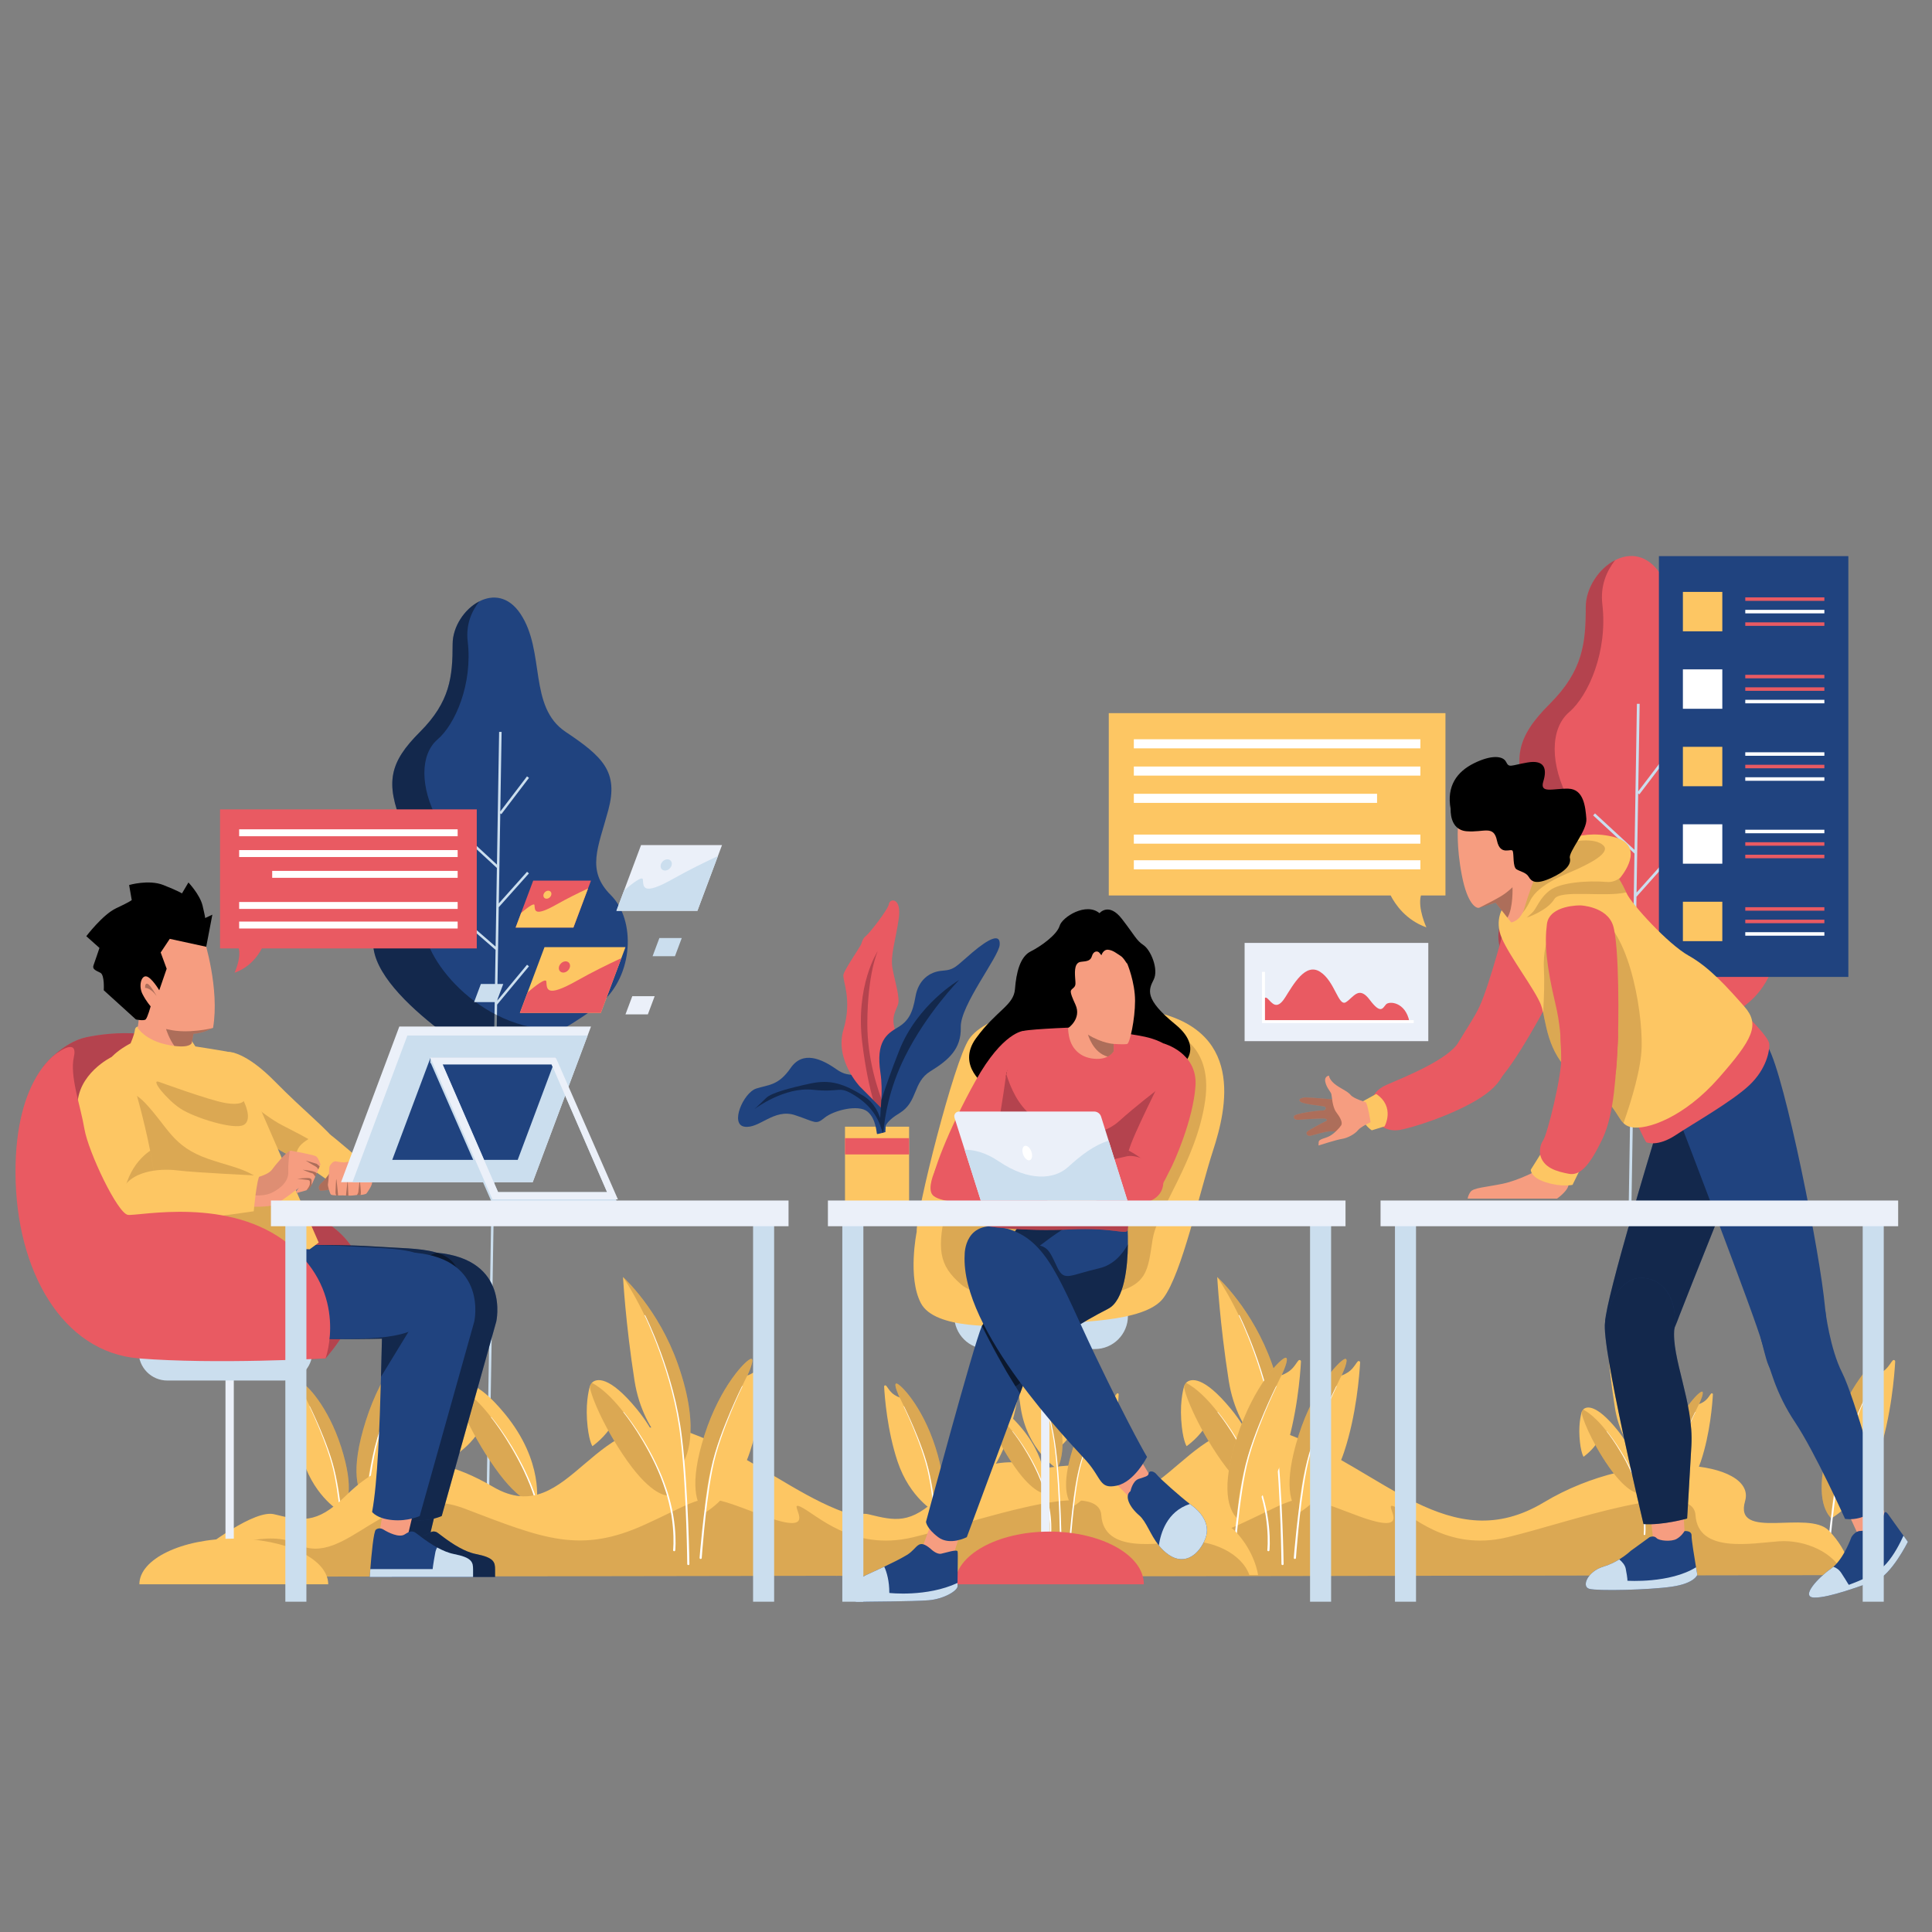 <?xml version="1.0" encoding="iso-8859-1"?>
<!-- Generator: Adobe Illustrator 25.3.1, SVG Export Plug-In . SVG Version: 6.00 Build 0)  -->
<svg version="1.1" xmlns="http://www.w3.org/2000/svg" xmlns:xlink="http://www.w3.org/1999/xlink" x="0px" y="0px"
	 viewBox="0 0 1200 1200" enable-background="new 0 0 1200 1200" xml:space="preserve">
<rect x="0" y="0" width="1200" height="1200" fill="#808080" stroke="none"/>
<g id="Layer_x5F_Tree_3">
	<g>
		<path fill="#E95A62" d="M1086.244,622.576c-6.953,5.889-16.739,12.258-26.903,18.268
			c-22.508,13.254-46.922,24.654-46.922,24.654s-92.711-53.223-80.693-90.994
			c12.018-37.771,30.904-44.639,18.885-73.825
			c-12.018-29.187-8.584-42.922,12.018-63.524
			c20.602-20.602,22.319-37.771,22.319-60.09c0-11.744,8.069-23.95,18.233-29.135
			c9.151-4.687,19.984-3.674,28.122,8.533
			c17.169,25.753,5.151,63.524,30.904,80.693
			c25.753,17.169,36.054,27.47,29.187,53.223
			c-6.867,25.753-15.452,41.205,1.717,58.374
			C1110.28,565.919,1108.563,603.691,1086.244,622.576z"/>
		<polygon fill="#CBDEEE" points="1035.801,596.28 1015.412,620.82 1016.457,556.979 
			1037.089,533.865 1035.821,532.733 1016.5,554.38 1017.508,492.828 1018.245,493.389 
			1037.131,468.572 1035.779,467.544 1017.529,491.525 1018.419,437.168 1016.72,437.14 
			1015.235,527.87 990.675,505.205 989.524,506.453 1015.197,530.147 1014.318,583.887 
			988.939,561.845 987.826,563.127 1014.281,586.105 1008.135,961.515 1009.834,961.542 
			1015.368,623.532 1037.108,597.366 		"/>
		<path opacity="0.4" fill="#662131" d="M1059.341,640.844
			c-22.508,13.254-46.922,24.654-46.922,24.654s-92.711-53.223-80.693-90.994
			c12.018-37.771,30.904-44.639,18.885-73.825
			c-12.018-29.187-8.584-42.922,12.018-63.524
			c20.602-20.602,22.319-37.771,22.319-60.09c0-11.744,8.069-23.95,18.233-29.135
			c-5.305,6.816-9.288,15.915-7.932,27.418c3.434,29.187-8.584,56.657-20.602,66.958
			c-12.018,10.301-12.018,32.62,0,54.94c12.018,22.319-5.151,49.789-8.584,72.108
			C963.145,588.359,1001.293,642.217,1059.341,640.844z"/>
	</g>
</g>
<g id="Layer_x5F_Tree_2">
</g>
<g id="Layer_x5F_Tree_1">
	<g>
		<path fill="#20437F" d="M373.195,623.106c-6.319,5.352-15.212,11.14-24.449,16.601
			c-20.455,12.045-42.642,22.405-42.642,22.405s-84.254-48.368-73.332-82.693
			s28.085-40.567,17.163-67.091c-10.922-26.524-7.801-39.006,10.922-57.729
			c18.723-18.723,20.283-34.326,20.283-54.609c0-10.672,7.333-21.765,16.57-26.477
			c8.316-4.259,18.161-3.339,25.557,7.754
			c15.603,23.404,4.681,57.729,28.085,73.332
			c23.404,15.603,32.765,24.964,26.524,48.368
			c-6.241,23.404-14.042,37.446,1.56,53.049
			C395.039,571.618,393.478,605.943,373.195,623.106z"/>
		<polygon fill="#CBDEEE" points="327.354,599.209 308.825,621.511 309.774,563.493 
			328.524,542.487 327.372,541.459 309.813,561.131 310.729,505.194 311.399,505.704 
			328.562,483.151 327.333,482.216 310.748,504.01 311.557,454.611 310.013,454.586 
			308.663,537.039 286.344,516.442 285.298,517.576 308.629,539.108 307.83,587.946 
			284.767,567.915 283.755,569.08 307.797,589.962 302.212,931.126 303.755,931.151 
			308.784,623.975 328.541,600.195 		"/>
		<path opacity="0.4" d="M348.746,639.707c-20.455,12.045-42.642,22.405-42.642,22.405
			s-84.254-48.368-73.332-82.693s28.085-40.567,17.163-67.091
			c-10.922-26.524-7.801-39.006,10.922-57.729
			c18.723-18.723,20.283-34.326,20.283-54.609c0-10.672,7.333-21.765,16.57-26.477
			c-4.821,6.194-8.441,14.464-7.208,24.917c3.12,26.524-7.801,51.488-18.723,60.85
			c-10.922,9.362-10.922,29.645,0,49.928c10.922,20.283-4.681,45.247-7.801,65.531
			C261.325,592.01,295.994,640.955,348.746,639.707z"/>
	</g>
</g>
<g id="Layer_x5F_Plant_2">
	<g>
		<g>
			<g id="XMLID_265_">
				<g id="XMLID_267_">
					<g>
						<path id="XMLID_277_" fill="#FDC663" d="M1177.132,845.656
							c-0.42,7.838-2.379,34.024-10.399,58.068
							c-9.559,28.691-29.321,39.356-29.321,39.356
							c-5.136-5.36-10.329-18.125-0.07-50.315
							c10.273-32.19,27.418-49.335,30.217-49.461
							c2.729-0.112-2.169,10.287-2.407,10.805l-0.014,0.014
							c0,0,3.331-1.078,5.948-3.499c2.351-2.183,3.499-4.619,4.535-5.64
							C1176.208,844.425,1177.174,844.845,1177.132,845.656z"/>
						<path id="XMLID_276_" opacity="0.2" fill="#553318" d="M1165.151,854.11l-0.014,0.014
							c0,0-4.703,8.313-15.899,35.843c-11.197,27.516-11.827,53.114-11.827,53.114
							c-5.136-5.36-10.329-18.125-0.07-50.315
							c10.273-32.19,27.418-49.335,30.217-49.461
							C1170.288,843.193,1165.389,853.592,1165.151,854.11z"/>
					</g>
				</g>
				<path id="XMLID_266_" fill="#FFFFFF" d="M1134.199,972.135c0,0,0.552-7.195,1.706-17.95
					c0.578-5.377,1.306-11.646,2.223-18.345c0.924-6.698,2.017-13.833,3.484-20.905
					c0.706-3.533,1.604-7.063,2.591-10.46c1.003-3.411,2.098-6.739,3.23-9.923
					c2.266-6.374,4.64-12.224,6.765-17.196c4.261-9.942,7.511-16.382,7.511-16.382
					c0.036-0.072,0.123-0.101,0.194-0.065c0.071,0.035,0.1,0.122,0.065,0.194
					c0,0-3.181,6.466-7.335,16.437c-2.071,4.987-4.381,10.851-6.576,17.229
					c-1.098,3.191-2.152,6.507-3.115,9.91c-0.955,3.423-1.805,6.89-2.479,10.429
					c-1.395,7.052-2.42,14.18-3.281,20.871
					c-0.854,6.693-1.522,12.958-2.05,18.331
					c-1.053,10.749-1.537,17.929-1.537,17.929c-0.026,0.386-0.36,0.677-0.745,0.651
					c-0.386-0.026-0.677-0.36-0.651-0.745L1134.199,972.135z"/>
			</g>
			<g id="XMLID_256_">
				<g id="XMLID_258_">
					<g>
						<path id="XMLID_275_" fill="#FDC663" d="M636.18,835.081
							c-0.42,7.838-2.379,34.024-10.399,58.068
							c-9.559,28.691-29.321,39.356-29.321,39.356
							c-5.136-5.36-10.329-18.125-0.07-50.315
							c10.273-32.19,27.418-49.335,30.217-49.461
							c2.729-0.112-2.169,10.287-2.407,10.805l-0.014,0.014
							c0,0,3.331-1.078,5.948-3.499c2.351-2.183,3.499-4.619,4.535-5.64
							C635.257,833.85,636.222,834.27,636.18,835.081z"/>
						<path id="XMLID_274_" opacity="0.2" fill="#553318" d="M624.2,843.535l-0.014,0.014
							c0,0-4.703,8.313-15.899,35.843c-11.197,27.516-11.826,53.114-11.826,53.114
							c-5.136-5.36-10.329-18.125-0.07-50.315
							c10.273-32.19,27.418-49.335,30.217-49.461
							C629.336,832.618,624.438,843.017,624.2,843.535z"/>
					</g>
				</g>
				<path id="XMLID_257_" fill="#FFFFFF" d="M593.248,961.56c0,0,0.552-7.195,1.706-17.95
					c0.578-5.377,1.306-11.646,2.223-18.345c0.924-6.698,2.017-13.833,3.484-20.905
					c0.706-3.533,1.604-7.063,2.591-10.46c1.003-3.411,2.097-6.739,3.23-9.923
					c2.266-6.374,4.64-12.224,6.765-17.196c4.261-9.942,7.511-16.382,7.511-16.382
					c0.036-0.072,0.123-0.101,0.194-0.065c0.071,0.036,0.1,0.122,0.065,0.194
					c0,0-3.181,6.466-7.335,16.437c-2.071,4.987-4.382,10.851-6.576,17.229
					c-1.098,3.191-2.152,6.507-3.115,9.91c-0.955,3.423-1.805,6.89-2.479,10.429
					c-1.395,7.052-2.42,14.18-3.281,20.871
					c-0.854,6.693-1.522,12.958-2.05,18.331
					c-1.053,10.749-1.537,17.929-1.537,17.929c-0.026,0.386-0.36,0.677-0.745,0.651
					c-0.386-0.026-0.677-0.36-0.651-0.745L593.248,961.56z"/>
			</g>
			<g id="XMLID_247_">
				<g id="XMLID_249_">
					<g>
						<path id="XMLID_273_" fill="#FDC663" d="M549.143,861.192
							c0.336,6.279,1.906,27.259,8.331,46.523
							c7.659,22.987,23.492,31.531,23.492,31.531
							c4.115-4.295,8.275-14.521,0.056-40.311
							c-8.23-25.79-21.967-39.526-24.209-39.627
							c-2.187-0.09,1.738,8.242,1.929,8.657l0.011,0.011
							c0,0-2.669-0.863-4.766-2.803c-1.884-1.749-2.803-3.7-3.633-4.519
							C549.883,860.205,549.109,860.541,549.143,861.192z"/>
						<path id="XMLID_270_" opacity="0.2" fill="#553318" d="M558.741,867.964l0.011,0.011
							c0,0,3.768,6.661,12.738,28.717c8.971,22.045,9.475,42.554,9.475,42.554
							c4.115-4.295,8.275-14.521,0.056-40.311
							c-8.23-25.79-21.967-39.526-24.209-39.627
							C554.626,859.218,558.55,867.549,558.741,867.964z"/>
					</g>
				</g>
				<path id="XMLID_248_" fill="#FFFFFF" d="M583.539,962.524c0,0-0.443-5.765-1.366-14.381
					c-0.463-4.308-1.046-9.33-1.781-14.698
					c-0.741-5.366-1.616-11.083-2.791-16.749
					c-0.565-2.831-1.285-5.659-2.076-8.38c-0.804-2.733-1.68-5.399-2.588-7.95
					c-1.815-5.107-3.717-9.793-5.42-13.777c-3.414-7.965-6.018-13.125-6.018-13.125
					c-0.029-0.057-0.098-0.081-0.156-0.052c-0.057,0.028-0.08,0.098-0.052,0.155
					c0,0,2.549,5.18,5.877,13.169c1.659,3.995,3.51,8.693,5.269,13.804
					c0.88,2.557,1.724,5.214,2.496,7.94c0.765,2.743,1.446,5.52,1.986,8.356
					c1.118,5.65,1.939,11.361,2.629,16.722
					c0.684,5.363,1.22,10.382,1.643,14.687
					c0.843,8.612,1.232,14.364,1.232,14.364c0.021,0.309,0.288,0.542,0.597,0.522
					c0.309-0.021,0.542-0.288,0.522-0.597L583.539,962.524z"/>
			</g>
			<g id="XMLID_241_">
				<g id="XMLID_243_">
					<path id="XMLID_246_" fill="#FDC663" d="M652.437,863.31c0,0-2.806,8.565-1.931,21.861
						c0.875,13.296,3.499,17.145,3.499,17.145s8.981-6.298,12.829-14.229
						c3.849-7.931,2.799-20.41,2.799-20.41S659.85,856.261,652.437,863.31z"/>
					<path id="XMLID_245_" fill="#FDC663" d="M702.289,934.157c0,0-9.629,0.532-25.892-22.561
						s-24.661-45.486-23.961-48.285c0.14-0.546,0.532-1.33,1.232-2.043
						c2.925-2.939,11.197-4.647,28.859,16.739
						C707.356,908.097,702.289,934.157,702.289,934.157z"/>
					<path id="XMLID_244_" opacity="0.2" fill="#553318" d="M702.289,934.157
						c0,0-9.629,0.532-25.892-22.561s-24.661-45.486-23.961-48.285
						c0.14-0.546,0.532-1.33,1.232-2.043
						c5.654,2.995,16.753,11.211,30.077,33.17
						C703.157,926.459,702.289,934.157,702.289,934.157z"/>
				</g>
				<path id="XMLID_242_" fill="#FFFFFF" d="M706.259,969.542c0,0,0.166-1.469,0.236-4.114
					c0.068-2.635,0.012-6.414-0.391-10.929c-0.198-2.258-0.503-4.695-0.904-7.262
					c-0.428-2.562-0.922-5.26-1.596-8.014c-0.315-1.383-0.674-2.779-1.081-4.18
					c-0.367-1.413-0.824-2.802-1.289-4.234c-0.87-2.871-1.961-5.684-3.018-8.52
					c-1.15-2.804-2.307-5.606-3.585-8.304c-0.602-1.366-1.273-2.686-1.923-3.997
					c-0.643-1.314-1.292-2.606-1.975-3.854c-1.315-2.522-2.686-4.906-3.994-7.162
					c-1.331-2.243-2.625-4.342-3.86-6.255c-4.941-7.654-8.803-12.352-8.803-12.352
					c-0.049-0.059-0.041-0.146,0.018-0.195c0.058-0.049,0.146-0.04,0.195,0.017
					c0,0,3.927,4.668,8.969,12.283c1.26,1.903,2.582,3.992,3.943,6.227
					c1.337,2.247,2.74,4.624,4.089,7.139c0.7,1.244,1.366,2.533,2.027,3.845
					c0.668,1.308,1.357,2.627,1.978,3.992c1.315,2.696,2.51,5.499,3.699,8.305
					c1.099,2.845,2.238,5.691,3.136,8.538c0.475,1.408,0.962,2.833,1.349,4.255
					c0.427,1.41,0.806,2.815,1.14,4.207c0.712,2.773,1.244,5.492,1.706,8.076
					c0.435,2.589,0.772,5.05,0.999,7.331c0.461,4.562,0.561,8.391,0.523,11.072
					c-0.038,2.673-0.195,4.23-0.195,4.23c-0.035,0.385-0.375,0.669-0.76,0.634
					c-0.385-0.035-0.669-0.375-0.634-0.76
					C706.257,969.556,706.258,969.544,706.259,969.542z"/>
			</g>
			<path fill="#FDC663" d="M1150.495,978.302l-5.384,0.009l-578.367,0.924l-92.009-0.933
				c0,0,3.695-3.21,9.387-7.764c14.856-11.879,43.317-32.922,55.233-30.01
				c16.489,4.031,26.128,6.532,44.11-11.132
				c17.982-17.674,43.522-34.247,91.859-5.898
				c48.337,28.358,62.932-55.737,123.12-33.295
				c60.198,22.433,102.096,78.002,160.493,42.925
				c58.397-35.086,132.274-25.802,124.977-0.802s39.22,5.263,51.986,18.327
				C1148.676,963.708,1150.495,978.302,1150.495,978.302z"/>
			<path opacity="0.2" fill="#553318" d="M1145.111,978.312l-578.367,0.924l-92.009-0.933
				c0,0,3.695-3.21,9.387-7.764c23.59-10.75,52.62-20.203,69.193-11.59
				c31.214,16.209,55.607-40.536,104.41-21.892
				c48.813,18.644,71.61,28.377,112.295,9.723
				c40.685-18.644,32.586-20.669,72.31-5.674
				c39.724,14.996,14.184-9.723,23.917-5.263
				c9.723,4.451,32.016,27.966,69.716,19.046
				c37.699-8.912,115.524-37.699,117.148-13.783
				c1.624,23.917,34.863,17.431,51.883,16.218
				C1120.933,956.177,1140.081,964.296,1145.111,978.312z"/>
			<g id="XMLID_233_">
				<g id="XMLID_236_">
					<path id="XMLID_238_" fill="#FDC663" d="M1025.614,912.246l-0.01,0.01
						c0,0-18.349-11.182-22.523-37.709c-4.164-26.528-5.336-48.05-5.336-48.05
						s0,0,0.01,0.01c0.501,0.45,16.437,14.975,25.346,40.202
						C1034.563,899.112,1025.944,911.776,1025.614,912.246z"/>
					<path id="XMLID_237_" opacity="0.2" fill="#553318" d="M1025.614,912.246l-0.01,0.01
						c0,0,1.001-11.682-6.837-39.211c-7.718-27.098-20.611-45.948-21.012-46.538
						c0.501,0.45,16.437,14.975,25.346,40.202
						C1034.563,899.112,1025.944,911.776,1025.614,912.246z"/>
				</g>
				<path id="XMLID_234_" fill="#FFFFFF" d="M1027.484,959.392c0,0-0.062-7.365-0.438-18.411
					c-0.11-2.76-0.228-5.751-0.354-8.914c-0.143-3.162-0.305-6.497-0.52-9.942
					c-0.203-3.447-0.444-7.007-0.747-10.618c-0.144-1.807-0.3-3.627-0.49-5.45
					c-0.167-1.826-0.369-3.655-0.595-5.481c-0.412-3.661-1.001-7.28-1.661-10.852
					c-0.337-1.78-0.734-3.528-1.091-5.266c-0.417-1.725-0.829-3.43-1.234-5.106
					c-0.877-3.337-1.786-6.547-2.735-9.565c-0.949-3.018-1.903-5.854-2.846-8.449
					c-3.748-10.396-7.026-17.005-7.026-17.005
					c-0.037-0.074-0.006-0.163,0.067-0.2c0.073-0.036,0.163-0.007,0.2,0.067
					c0,0,3.328,6.605,7.149,16.997c0.961,2.594,1.935,5.43,2.905,8.449
					c0.971,3.019,1.902,6.231,2.803,9.572c0.417,1.679,0.841,3.386,1.27,5.115
					c0.371,1.743,0.781,3.503,1.13,5.285c0.681,3.558,1.298,7.215,1.731,10.877
					c0.238,1.831,0.45,3.664,0.628,5.492c0.201,1.827,0.367,3.649,0.522,5.458
					c0.324,3.617,0.586,7.181,0.808,10.631c0.235,3.45,0.416,6.787,0.577,9.952
					c0.144,3.166,0.279,6.159,0.405,8.921c0.439,11.053,0.543,18.43,0.543,18.43
					c0.005,0.276-0.215,0.505-0.491,0.51c-0.276,0.005-0.505-0.215-0.51-0.491
					V959.392z"/>
			</g>
			<g id="XMLID_223_">
				<g id="XMLID_227_">
					<g>
						<path id="XMLID_269_" fill="#FDC663" d="M1063.907,866.048
							c-0.3,5.606-1.702,24.335-7.438,41.533
							c-6.837,20.521-20.972,28.149-20.972,28.149
							c-3.674-3.834-7.388-12.963-0.05-35.987
							c7.348-23.024,19.61-35.287,21.612-35.377
							c1.952-0.08-1.552,7.358-1.722,7.728l-0.01,0.01
							c0,0,2.383-0.771,4.255-2.503c1.682-1.562,2.503-3.303,3.243-4.034
							C1063.246,865.167,1063.937,865.468,1063.907,866.048z"/>
						<path id="XMLID_268_" opacity="0.2" fill="#553318" d="M1055.338,872.094l-0.01,0.01
							c0,0-3.363,5.946-11.372,25.637c-8.008,19.68-8.459,37.989-8.459,37.989
							c-3.674-3.834-7.388-12.963-0.05-35.987
							c7.348-23.024,19.61-35.287,21.612-35.377
							C1059.012,864.286,1055.508,871.724,1055.338,872.094z"/>
					</g>
				</g>
				<path id="XMLID_224_" fill="#FFFFFF" d="M1033.2,956.511c0,0,0.395-5.147,1.22-12.838
					c0.414-3.846,0.934-8.33,1.59-13.121c0.661-4.791,1.443-9.894,2.492-14.953
					c0.505-2.527,1.147-5.052,1.853-7.481c0.718-2.44,1.5-4.82,2.31-7.098
					c1.621-4.559,3.319-8.743,4.838-12.299c3.047-7.111,5.373-11.717,5.373-11.717
					c0.026-0.051,0.088-0.072,0.139-0.046c0.051,0.025,0.072,0.087,0.047,0.138
					c0,0-2.275,4.624-5.246,11.757c-1.481,3.567-3.134,7.761-4.704,12.323
					c-0.786,2.283-1.539,4.654-2.228,7.088c-0.683,2.448-1.291,4.928-1.773,7.459
					c-0.998,5.044-1.731,10.142-2.347,14.928
					c-0.611,4.787-1.089,9.268-1.467,13.111
					c-0.753,7.688-1.1,12.823-1.1,12.823c-0.019,0.276-0.257,0.484-0.533,0.466
					c-0.276-0.019-0.484-0.257-0.466-0.533L1033.2,956.511z"/>
			</g>
			<g id="XMLID_217_">
				<g id="XMLID_219_">
					<path id="XMLID_222_" fill="#FDC663" d="M982.442,876.929c0,0-2.007,6.126-1.381,15.636
						c0.626,9.51,2.503,12.263,2.503,12.263s6.423-4.505,9.176-10.177
						s2.002-14.599,2.002-14.599S987.744,871.888,982.442,876.929z"/>
					<path id="XMLID_221_" fill="#FDC663" d="M1018.099,927.602c0,0-6.887,0.38-18.519-16.137
						c-11.632-16.517-17.638-32.534-17.138-34.536
						c0.1-0.39,0.38-0.951,0.881-1.462c2.092-2.102,8.008-3.323,20.641,11.972
						C1021.723,908.963,1018.099,927.602,1018.099,927.602z"/>
					<path id="XMLID_220_" opacity="0.2" fill="#553318" d="M1018.099,927.602
						c0,0-6.887,0.38-18.519-16.137c-11.632-16.517-17.638-32.534-17.138-34.536
						c0.1-0.39,0.38-0.951,0.881-1.462
						c4.044,2.142,11.982,8.018,21.512,23.725
						C1018.72,922.096,1018.099,927.602,1018.099,927.602z"/>
				</g>
				<path id="XMLID_218_" fill="#FFFFFF" d="M1020.938,952.911c0,0,0.119-1.051,0.169-2.943
					c0.048-1.884,0.009-4.588-0.28-7.817c-0.142-1.615-0.36-3.358-0.647-5.194
					c-0.306-1.832-0.66-3.762-1.142-5.732c-0.225-0.989-0.482-1.987-0.773-2.99
					c-0.262-1.011-0.59-2.004-0.922-3.029c-0.622-2.054-1.403-4.065-2.159-6.094
					c-0.823-2.005-1.65-4.01-2.564-5.94c-0.43-0.977-0.91-1.922-1.376-2.859
					c-0.46-0.94-0.924-1.864-1.413-2.756c-0.941-1.804-1.921-3.509-2.856-5.123
					c-0.952-1.604-1.877-3.106-2.761-4.474c-3.534-5.474-6.296-8.835-6.296-8.835
					c-0.035-0.042-0.029-0.105,0.013-0.14c0.042-0.035,0.104-0.029,0.14,0.012
					c0,0,2.809,3.339,6.415,8.785c0.901,1.361,1.847,2.856,2.82,4.453
					c0.956,1.607,1.96,3.307,2.925,5.106c0.501,0.89,0.977,1.812,1.45,2.75
					c0.478,0.936,0.971,1.879,1.415,2.855c0.941,1.928,1.795,3.933,2.646,5.94
					c0.786,2.035,1.601,4.07,2.243,6.107c0.34,1.007,0.688,2.026,0.965,3.043
					c0.305,1.009,0.577,2.013,0.815,3.009c0.51,1.983,0.89,3.928,1.22,5.776
					c0.311,1.852,0.552,3.612,0.714,5.243c0.33,3.263,0.401,6.002,0.374,7.919
					c-0.027,1.912-0.139,3.025-0.139,3.025c-0.025,0.275-0.268,0.478-0.544,0.453
					c-0.275-0.025-0.478-0.268-0.453-0.544
					C1020.937,952.921,1020.938,952.912,1020.938,952.911z"/>
			</g>
			<g id="XMLID_207_">
				<g id="XMLID_209_">
					<path id="XMLID_216_" fill="#FDC663" d="M793.427,908.204l-0.013,0.013
						c0,0-24.612-14.998-30.211-50.58c-5.586-35.582-7.157-64.45-7.157-64.45
						s0,0,0.013,0.013c0.671,0.604,22.047,20.087,33.998,53.923
						C805.431,890.587,793.87,907.573,793.427,908.204z"/>
					<path id="XMLID_210_" opacity="0.2" fill="#553318" d="M793.427,908.204l-0.013,0.013
						c0,0,1.343-15.669-9.171-52.594c-10.352-36.347-27.647-61.631-28.184-62.423
						c0.671,0.604,22.047,20.087,33.998,53.923
						C805.431,890.587,793.87,907.573,793.427,908.204z"/>
				</g>
				<path id="XMLID_208_" fill="#FFFFFF" d="M795.936,971.442c0,0-0.083-9.879-0.588-24.695
					c-0.147-3.703-0.306-7.714-0.475-11.956c-0.192-4.241-0.409-8.714-0.697-13.336
					c-0.272-4.623-0.596-9.398-1.002-14.243c-0.193-2.423-0.402-4.864-0.657-7.31
					c-0.224-2.45-0.494-4.903-0.798-7.352c-0.553-4.911-1.343-9.765-2.228-14.556
					c-0.453-2.388-0.984-4.733-1.464-7.063c-0.559-2.314-1.112-4.601-1.655-6.849
					c-1.177-4.476-2.395-8.781-3.669-12.829c-1.273-4.048-2.552-7.852-3.817-11.333
					c-5.027-13.945-9.424-22.81-9.424-22.81c-0.049-0.099-0.009-0.219,0.09-0.268
					c0.099-0.049,0.218-0.009,0.268,0.089c0,0,4.464,8.859,9.589,22.798
					c1.289,3.48,2.595,7.284,3.897,11.333c1.302,4.049,2.551,8.358,3.76,12.839
					c0.559,2.252,1.128,4.542,1.704,6.86c0.497,2.338,1.047,4.699,1.516,7.089
					c0.914,4.773,1.741,9.678,2.321,14.59c0.319,2.455,0.604,4.914,0.842,7.367
					c0.269,2.451,0.492,4.895,0.7,7.322c0.434,4.851,0.786,9.631,1.084,14.259
					c0.315,4.627,0.557,9.103,0.774,13.348c0.193,4.246,0.375,8.261,0.543,11.966
					c0.589,14.825,0.728,24.721,0.728,24.721c0.007,0.371-0.288,0.677-0.659,0.684
					s-0.677-0.288-0.684-0.659L795.936,971.442z"/>
			</g>
			<g id="XMLID_174_">
				<g id="XMLID_176_">
					<g>
						<path id="XMLID_262_" fill="#FDC663" d="M844.791,846.238
							c-0.403,7.519-2.283,32.641-9.976,55.709
							c-9.171,27.526-28.13,37.757-28.13,37.757
							c-4.928-5.143-9.909-17.388-0.067-48.271
							c9.855-30.883,26.304-47.331,28.989-47.452
							c2.618-0.107-2.081,9.869-2.309,10.366l-0.013,0.013
							c0,0,3.196-1.034,5.707-3.357c2.256-2.095,3.357-4.431,4.35-5.411
							C843.905,845.056,844.831,845.459,844.791,846.238z"/>
						<path id="XMLID_261_" opacity="0.2" fill="#553318" d="M833.297,854.348l-0.013,0.013
							c0,0-4.511,7.976-15.253,34.387c-10.742,26.398-11.346,50.956-11.346,50.956
							c-4.928-5.143-9.909-17.388-0.067-48.271
							c9.855-30.883,26.304-47.331,28.989-47.452
							C838.225,843.874,833.525,853.851,833.297,854.348z"/>
					</g>
				</g>
				<path id="XMLID_175_" fill="#FFFFFF" d="M803.603,967.578c0,0,0.53-6.903,1.636-17.22
					c0.555-5.159,1.253-11.173,2.133-17.6
					c0.887-6.426,1.935-13.271,3.342-20.056c0.677-3.39,1.539-6.776,2.486-10.035
					c0.962-3.273,2.012-6.465,3.099-9.52c2.174-6.115,4.451-11.727,6.49-16.497
					c4.088-9.538,7.206-15.716,7.206-15.716c0.034-0.069,0.118-0.097,0.187-0.062
					c0.068,0.034,0.096,0.117,0.063,0.186c0,0-3.052,6.203-7.037,15.77
					c-1.987,4.784-4.204,10.41-6.309,16.529c-1.054,3.062-2.064,6.243-2.988,9.508
					c-0.916,3.284-1.732,6.61-2.378,10.005c-1.339,6.766-2.322,13.604-3.148,20.023
					c-0.819,6.422-1.46,12.432-1.967,17.587
					c-1.01,10.312-1.475,17.2-1.475,17.2
					c-0.025,0.37-0.345,0.65-0.715,0.625s-0.65-0.345-0.625-0.715
					L803.603,967.578z"/>
			</g>
			<g id="XMLID_159_">
				<g id="XMLID_161_">
					<path id="XMLID_166_" fill="#FDC663" d="M735.52,860.833c0,0-2.692,8.217-1.853,20.973
						c0.839,12.756,3.357,16.448,3.357,16.448s8.616-6.042,12.308-13.651
						c3.693-7.609,2.685-19.581,2.685-19.581S742.632,854.07,735.52,860.833z"/>
					<path id="XMLID_165_" fill="#FDC663" d="M783.348,928.801c0,0-9.238,0.51-24.84-21.645
						c-15.602-22.155-23.659-43.638-22.987-46.324
						c0.134-0.524,0.51-1.276,1.182-1.96c2.806-2.82,10.742-4.458,27.687,16.059
						C788.209,903.8,783.348,928.801,783.348,928.801z"/>
					<path id="XMLID_164_" opacity="0.2" fill="#553318" d="M783.348,928.801c0,0-9.238,0.51-24.84-21.645
						c-15.602-22.155-23.659-43.638-22.987-46.324
						c0.134-0.524,0.51-1.276,1.182-1.96
						c5.425,2.873,16.072,10.755,28.855,31.822
						C784.181,921.416,783.348,928.801,783.348,928.801z"/>
				</g>
				<path id="XMLID_160_" fill="#FFFFFF" d="M787.156,962.749c0,0,0.159-1.41,0.226-3.947
					c0.065-2.528,0.012-6.154-0.375-10.485c-0.19-2.166-0.483-4.505-0.867-6.967
					c-0.41-2.458-0.885-5.046-1.531-7.689c-0.302-1.327-0.647-2.666-1.037-4.01
					c-0.352-1.356-0.791-2.688-1.237-4.062c-0.834-2.754-1.881-5.453-2.896-8.174
					c-1.104-2.69-2.213-5.378-3.439-7.967c-0.577-1.311-1.221-2.577-1.845-3.835
					c-0.617-1.261-1.239-2.5-1.895-3.697c-1.262-2.419-2.577-4.707-3.831-6.871
					c-1.277-2.152-2.518-4.166-3.703-6c-4.741-7.343-8.445-11.851-8.445-11.851
					c-0.047-0.057-0.04-0.14,0.017-0.188c0.056-0.047,0.14-0.039,0.187,0.017
					c0,0,3.768,4.478,8.605,11.784c1.209,1.826,2.477,3.83,3.782,5.974
					c1.283,2.156,2.629,4.436,3.923,6.849c0.672,1.193,1.31,2.43,1.945,3.689
					c0.641,1.255,1.302,2.52,1.897,3.83c1.262,2.586,2.408,5.275,3.549,7.968
					c1.054,2.73,2.147,5.46,3.009,8.192c0.456,1.351,0.923,2.718,1.294,4.082
					c0.41,1.353,0.774,2.7,1.094,4.036c0.683,2.66,1.193,5.268,1.636,7.747
					c0.417,2.484,0.74,4.845,0.958,7.033c0.442,4.377,0.539,8.05,0.502,10.622
					c-0.037,2.565-0.187,4.058-0.187,4.058c-0.033,0.369-0.36,0.642-0.729,0.608
					c-0.369-0.033-0.642-0.36-0.608-0.729
					C787.154,962.762,787.156,962.75,787.156,962.749z"/>
			</g>
		</g>
		<g>
			<g id="XMLID_144_">
				<g id="XMLID_151_">
					<g>
						<path id="XMLID_259_" fill="#FDC663" d="M808.056,845.656
							c-0.42,7.838-2.379,34.024-10.399,58.068
							c-9.559,28.691-29.321,39.356-29.321,39.356
							c-5.136-5.36-10.329-18.125-0.07-50.315
							c10.273-32.19,27.418-49.335,30.217-49.461
							c2.729-0.112-2.169,10.287-2.407,10.805l-0.014,0.014
							c0,0,3.331-1.078,5.948-3.499c2.351-2.183,3.499-4.619,4.535-5.64
							C807.132,844.425,808.098,844.845,808.056,845.656z"/>
						<path id="XMLID_252_" opacity="0.2" fill="#553318" d="M796.075,854.11l-0.014,0.014
							c0,0-4.703,8.313-15.899,35.843c-11.197,27.516-11.826,53.114-11.826,53.114
							c-5.136-5.36-10.329-18.125-0.07-50.315
							c10.273-32.19,27.418-49.335,30.217-49.461
							C801.212,843.193,796.313,853.592,796.075,854.11z"/>
					</g>
				</g>
				<path id="XMLID_145_" fill="#FFFFFF" d="M765.123,972.135c0,0,0.552-7.195,1.706-17.95
					c0.578-5.377,1.306-11.646,2.223-18.345c0.924-6.698,2.017-13.833,3.484-20.905
					c0.706-3.533,1.604-7.063,2.591-10.46c1.003-3.411,2.097-6.739,3.23-9.923
					c2.266-6.374,4.64-12.224,6.765-17.196c4.261-9.942,7.511-16.382,7.511-16.382
					c0.036-0.072,0.123-0.101,0.194-0.065c0.071,0.035,0.1,0.122,0.065,0.194
					c0,0-3.181,6.466-7.335,16.437c-2.071,4.987-4.382,10.851-6.576,17.229
					c-1.099,3.191-2.152,6.507-3.115,9.91c-0.955,3.423-1.805,6.89-2.479,10.429
					c-1.395,7.052-2.42,14.18-3.281,20.871
					c-0.854,6.693-1.522,12.958-2.05,18.331
					c-1.053,10.749-1.537,17.929-1.537,17.929c-0.026,0.386-0.36,0.677-0.745,0.651
					c-0.386-0.026-0.677-0.36-0.651-0.745L765.123,972.135z"/>
			</g>
			<g id="XMLID_129_">
				<g id="XMLID_131_">
					<g>
						<path id="XMLID_251_" fill="#FDC663" d="M267.104,835.081
							c-0.42,7.838-2.379,34.024-10.399,58.068
							c-9.559,28.691-29.321,39.356-29.321,39.356
							c-5.136-5.36-10.329-18.125-0.07-50.315
							c10.273-32.19,27.418-49.335,30.217-49.461
							c2.729-0.112-2.169,10.287-2.407,10.805l-0.014,0.014
							c0,0,3.331-1.078,5.948-3.499c2.351-2.183,3.499-4.619,4.535-5.64
							C266.181,833.85,267.146,834.27,267.104,835.081z"/>
						<path id="XMLID_250_" opacity="0.2" fill="#553318" d="M255.124,843.535l-0.014,0.014
							c0,0-4.703,8.313-15.899,35.843c-11.197,27.516-11.826,53.114-11.826,53.114
							c-5.136-5.36-10.329-18.125-0.07-50.315
							c10.273-32.19,27.418-49.335,30.217-49.461
							C260.26,832.618,255.362,843.017,255.124,843.535z"/>
					</g>
				</g>
				<path id="XMLID_130_" fill="#FFFFFF" d="M224.172,961.56c0,0,0.552-7.195,1.706-17.95
					c0.578-5.377,1.306-11.646,2.223-18.345c0.924-6.698,2.017-13.833,3.484-20.905
					c0.706-3.533,1.604-7.063,2.591-10.46c1.003-3.411,2.097-6.739,3.23-9.923
					c2.266-6.374,4.64-12.224,6.765-17.196c4.261-9.942,7.511-16.382,7.511-16.382
					c0.036-0.072,0.123-0.101,0.194-0.065c0.071,0.036,0.1,0.122,0.065,0.194
					c0,0-3.181,6.466-7.335,16.437c-2.071,4.987-4.382,10.851-6.576,17.229
					c-1.098,3.191-2.152,6.507-3.115,9.91c-0.955,3.423-1.805,6.89-2.479,10.429
					c-1.395,7.052-2.42,14.18-3.281,20.871
					c-0.854,6.693-1.522,12.958-2.05,18.331
					c-1.053,10.749-1.537,17.929-1.537,17.929c-0.026,0.386-0.36,0.677-0.745,0.651
					c-0.386-0.026-0.677-0.36-0.651-0.745L224.172,961.56z"/>
			</g>
			<g id="XMLID_116_">
				<g id="XMLID_119_">
					<g>
						<path id="XMLID_230_" fill="#FDC663" d="M180.066,861.192
							c0.336,6.279,1.906,27.259,8.331,46.523
							c7.659,22.987,23.492,31.531,23.492,31.531
							c4.115-4.295,8.275-14.521,0.056-40.311
							c-8.23-25.79-21.967-39.526-24.209-39.627
							c-2.187-0.09,1.738,8.242,1.929,8.657l0.011,0.011
							c0,0-2.669-0.863-4.766-2.803c-1.884-1.749-2.803-3.7-3.633-4.519
							C180.806,860.205,180.033,860.541,180.066,861.192z"/>
						<path id="XMLID_229_" opacity="0.2" fill="#553318" d="M189.665,867.964l0.011,0.011
							c0,0,3.768,6.661,12.738,28.717c8.971,22.045,9.475,42.554,9.475,42.554
							c4.115-4.295,8.275-14.521,0.056-40.311
							c-8.23-25.79-21.967-39.526-24.209-39.627
							C185.55,859.218,189.474,867.549,189.665,867.964z"/>
					</g>
				</g>
				<path id="XMLID_117_" fill="#FFFFFF" d="M214.463,962.524c0,0-0.443-5.765-1.366-14.381
					c-0.463-4.308-1.046-9.33-1.781-14.698
					c-0.741-5.366-1.616-11.083-2.791-16.749c-0.565-2.831-1.285-5.659-2.076-8.38
					c-0.804-2.733-1.68-5.399-2.588-7.95c-1.815-5.107-3.717-9.793-5.42-13.777
					c-3.414-7.965-6.018-13.125-6.018-13.125c-0.029-0.057-0.098-0.081-0.156-0.052
					c-0.057,0.028-0.08,0.098-0.052,0.155c0,0,2.549,5.18,5.877,13.169
					c1.659,3.995,3.51,8.693,5.269,13.804c0.88,2.557,1.724,5.214,2.496,7.94
					c0.765,2.743,1.446,5.52,1.986,8.356c1.118,5.65,1.939,11.361,2.629,16.722
					c0.684,5.363,1.22,10.382,1.643,14.687
					c0.843,8.612,1.232,14.364,1.232,14.364c0.021,0.309,0.288,0.542,0.597,0.522
					c0.309-0.021,0.542-0.288,0.522-0.597L214.463,962.524z"/>
			</g>
			<g id="XMLID_109_">
				<g id="XMLID_111_">
					<path id="XMLID_115_" fill="#FDC663" d="M283.36,863.31c0,0-2.806,8.565-1.931,21.861
						c0.875,13.296,3.499,17.145,3.499,17.145s8.981-6.298,12.829-14.229
						c3.849-7.931,2.799-20.41,2.799-20.41S290.774,856.261,283.36,863.31z"/>
					<path id="XMLID_113_" fill="#FDC663" d="M333.213,934.157c0,0-9.629,0.532-25.892-22.561
						c-16.263-23.093-24.661-45.486-23.961-48.285
						c0.14-0.546,0.532-1.33,1.232-2.043c2.925-2.939,11.197-4.647,28.859,16.739
						C338.28,908.097,333.213,934.157,333.213,934.157z"/>
					<path id="XMLID_112_" opacity="0.2" fill="#553318" d="M333.213,934.157
						c0,0-9.629,0.532-25.892-22.561c-16.263-23.093-24.661-45.486-23.961-48.285
						c0.14-0.546,0.532-1.33,1.232-2.043
						c5.654,2.995,16.753,11.211,30.077,33.17
						C334.081,926.459,333.213,934.157,333.213,934.157z"/>
				</g>
				<path id="XMLID_110_" fill="#FFFFFF" d="M337.182,969.542c0,0,0.166-1.469,0.236-4.114
					c0.068-2.635,0.012-6.414-0.391-10.929c-0.198-2.258-0.503-4.695-0.904-7.262
					c-0.428-2.562-0.922-5.26-1.596-8.014c-0.315-1.383-0.674-2.779-1.081-4.18
					c-0.367-1.413-0.824-2.802-1.289-4.234c-0.87-2.871-1.961-5.684-3.018-8.52
					c-1.15-2.804-2.307-5.606-3.585-8.304c-0.602-1.366-1.273-2.686-1.923-3.997
					c-0.643-1.314-1.292-2.606-1.975-3.854c-1.316-2.522-2.686-4.906-3.994-7.162
					c-1.331-2.243-2.625-4.342-3.86-6.255c-4.941-7.654-8.803-12.352-8.803-12.352
					c-0.049-0.059-0.041-0.146,0.018-0.195c0.058-0.049,0.146-0.04,0.195,0.017
					c0,0,3.927,4.668,8.969,12.283c1.26,1.903,2.582,3.992,3.943,6.227
					c1.337,2.247,2.74,4.624,4.089,7.139c0.7,1.244,1.366,2.533,2.027,3.845
					c0.668,1.308,1.357,2.627,1.978,3.992c1.315,2.696,2.51,5.499,3.699,8.305
					c1.099,2.845,2.238,5.691,3.136,8.538c0.475,1.408,0.962,2.833,1.349,4.255
					c0.427,1.41,0.806,2.815,1.14,4.207c0.712,2.773,1.244,5.492,1.705,8.076
					c0.435,2.589,0.772,5.05,0.999,7.331c0.461,4.562,0.561,8.391,0.524,11.072
					c-0.038,2.673-0.195,4.23-0.195,4.23c-0.035,0.385-0.375,0.669-0.76,0.634
					c-0.385-0.035-0.669-0.375-0.634-0.76
					C337.181,969.556,337.182,969.544,337.182,969.542z"/>
			</g>
			<path fill="#FDC663" d="M781.419,978.302l-5.384,0.009l-578.367,0.924l-92.009-0.933
				c0,0,3.695-3.21,9.387-7.764c14.856-11.879,43.317-32.922,55.233-30.01
				c16.489,4.031,26.128,6.532,44.11-11.132
				c17.982-17.674,43.522-34.247,91.859-5.898
				c48.337,28.358,62.932-55.737,123.12-33.295
				c60.198,22.433,102.096,78.002,160.493,42.925
				c58.397-35.086,132.274-25.802,124.977-0.802
				c-7.297,24.999,39.22,5.263,51.986,18.327
				C779.599,963.708,781.419,978.302,781.419,978.302z"/>
			<path opacity="0.2" fill="#553318" d="M776.035,978.312l-578.367,0.924l-92.009-0.933
				c0,0,3.695-3.21,9.387-7.764c23.59-10.75,52.62-20.203,69.193-11.59
				c31.214,16.209,55.606-40.536,104.41-21.892
				c48.813,18.644,71.61,28.377,112.295,9.723
				c40.685-18.644,32.586-20.669,72.31-5.674
				c39.724,14.996,14.184-9.723,23.917-5.263
				c9.723,4.451,32.016,27.966,69.716,19.046
				c37.699-8.912,115.524-37.699,117.148-13.783
				c1.624,23.917,34.863,17.431,51.883,16.218
				C751.857,956.177,771.005,964.296,776.035,978.312z"/>
			<g id="XMLID_100_">
				<g id="XMLID_104_">
					<path id="XMLID_108_" fill="#FDC663" d="M656.538,912.246l-0.01,0.01
						c0,0-18.349-11.182-22.523-37.709c-4.164-26.528-5.336-48.05-5.336-48.05
						s0,0,0.01,0.01c0.501,0.45,16.437,14.975,25.346,40.202
						C665.487,899.112,656.868,911.776,656.538,912.246z"/>
					<path id="XMLID_107_" opacity="0.2" fill="#553318" d="M656.538,912.246l-0.01,0.01
						c0,0,1.001-11.682-6.837-39.211c-7.718-27.098-20.611-45.948-21.012-46.538
						c0.501,0.45,16.437,14.975,25.346,40.202
						C665.487,899.112,656.868,911.776,656.538,912.246z"/>
				</g>
				<path id="XMLID_103_" fill="#FFFFFF" d="M658.408,959.392c0,0-0.062-7.365-0.438-18.411
					c-0.11-2.76-0.228-5.751-0.354-8.914c-0.143-3.162-0.305-6.497-0.52-9.942
					c-0.203-3.447-0.444-7.007-0.747-10.618c-0.144-1.807-0.3-3.627-0.49-5.45
					c-0.167-1.826-0.368-3.655-0.595-5.481c-0.413-3.661-1.001-7.28-1.661-10.852
					c-0.337-1.78-0.734-3.528-1.091-5.266c-0.417-1.725-0.829-3.43-1.234-5.106
					c-0.877-3.337-1.786-6.547-2.735-9.565c-0.949-3.018-1.903-5.854-2.846-8.449
					c-3.748-10.396-7.026-17.005-7.026-17.005
					c-0.037-0.074-0.006-0.163,0.067-0.2c0.073-0.036,0.163-0.007,0.2,0.067
					c0,0,3.328,6.605,7.149,16.997c0.961,2.594,1.935,5.43,2.905,8.449
					c0.971,3.019,1.902,6.231,2.803,9.572c0.417,1.679,0.841,3.386,1.27,5.115
					c0.371,1.743,0.781,3.503,1.13,5.285c0.681,3.558,1.298,7.215,1.731,10.877
					c0.238,1.831,0.45,3.664,0.628,5.492c0.201,1.827,0.367,3.649,0.522,5.458
					c0.324,3.617,0.586,7.181,0.808,10.631c0.235,3.45,0.416,6.787,0.577,9.952
					c0.144,3.166,0.279,6.159,0.405,8.921c0.439,11.053,0.543,18.43,0.543,18.43
					c0.005,0.276-0.215,0.505-0.491,0.51c-0.276,0.005-0.505-0.215-0.51-0.491
					L658.408,959.392z"/>
			</g>
			<g id="XMLID_82_">
				<g id="XMLID_93_">
					<g>
						<path id="XMLID_228_" fill="#FDC663" d="M694.831,866.048
							c-0.3,5.606-1.702,24.335-7.438,41.533
							c-6.837,20.521-20.972,28.149-20.972,28.149
							c-3.674-3.834-7.388-12.963-0.05-35.987
							c7.348-23.024,19.61-35.287,21.612-35.377
							c1.952-0.08-1.552,7.358-1.722,7.728l-0.01,0.01
							c0,0,2.383-0.771,4.254-2.503c1.682-1.562,2.503-3.303,3.243-4.034
							C694.17,865.167,694.861,865.468,694.831,866.048z"/>
						<path id="XMLID_188_" opacity="0.2" fill="#553318" d="M686.262,872.094l-0.01,0.01
							c0,0-3.363,5.946-11.372,25.637c-8.008,19.68-8.459,37.989-8.459,37.989
							c-3.674-3.834-7.388-12.963-0.05-35.987
							c7.348-23.024,19.61-35.287,21.612-35.377
							C689.936,864.286,686.432,871.724,686.262,872.094z"/>
					</g>
				</g>
				<path id="XMLID_92_" fill="#FFFFFF" d="M664.124,956.511c0,0,0.395-5.147,1.22-12.838
					c0.414-3.846,0.934-8.33,1.59-13.121c0.661-4.791,1.443-9.894,2.492-14.953
					c0.505-2.527,1.147-5.052,1.853-7.481c0.718-2.44,1.5-4.82,2.31-7.098
					c1.621-4.559,3.319-8.743,4.838-12.299c3.047-7.111,5.372-11.717,5.372-11.717
					c0.026-0.051,0.088-0.072,0.139-0.046c0.051,0.025,0.072,0.087,0.047,0.138
					c0,0-2.275,4.624-5.246,11.757c-1.481,3.567-3.134,7.761-4.704,12.323
					c-0.786,2.283-1.539,4.654-2.228,7.088c-0.683,2.448-1.291,4.928-1.773,7.459
					c-0.998,5.044-1.731,10.142-2.347,14.928
					c-0.611,4.787-1.089,9.268-1.467,13.111
					c-0.753,7.688-1.1,12.823-1.1,12.823c-0.019,0.276-0.257,0.484-0.533,0.466
					c-0.276-0.019-0.484-0.257-0.466-0.533L664.124,956.511z"/>
			</g>
			<g id="XMLID_72_">
				<g id="XMLID_77_">
					<path id="XMLID_81_" fill="#FDC663" d="M613.366,876.929c0,0-2.007,6.126-1.381,15.636
						s2.503,12.263,2.503,12.263s6.423-4.505,9.176-10.177
						s2.002-14.599,2.002-14.599S618.668,871.888,613.366,876.929z"/>
					<path id="XMLID_79_" fill="#FDC663" d="M649.023,927.602c0,0-6.887,0.38-18.519-16.137
						c-11.632-16.517-17.638-32.534-17.138-34.536
						c0.1-0.39,0.38-0.951,0.881-1.462c2.092-2.102,8.008-3.323,20.641,11.972
						C652.647,908.963,649.023,927.602,649.023,927.602z"/>
					<path id="XMLID_78_" opacity="0.2" fill="#553318" d="M649.023,927.602c0,0-6.887,0.38-18.519-16.137
						c-11.632-16.517-17.638-32.534-17.138-34.536
						c0.1-0.39,0.38-0.951,0.881-1.462
						c4.044,2.142,11.982,8.018,21.512,23.725
						C649.644,922.096,649.023,927.602,649.023,927.602z"/>
				</g>
				<path id="XMLID_73_" fill="#FFFFFF" d="M651.862,952.911c0,0,0.119-1.051,0.169-2.943
					c0.048-1.884,0.009-4.588-0.28-7.817c-0.142-1.615-0.36-3.358-0.647-5.194
					c-0.306-1.832-0.66-3.762-1.142-5.732c-0.225-0.989-0.482-1.987-0.773-2.99
					c-0.262-1.011-0.59-2.004-0.922-3.029c-0.622-2.054-1.403-4.065-2.159-6.094
					c-0.823-2.005-1.65-4.01-2.564-5.94c-0.43-0.977-0.91-1.922-1.376-2.859
					c-0.46-0.94-0.924-1.864-1.413-2.756c-0.941-1.804-1.921-3.509-2.856-5.123
					c-0.952-1.604-1.877-3.106-2.761-4.474c-3.534-5.474-6.296-8.835-6.296-8.835
					c-0.035-0.042-0.029-0.105,0.013-0.14c0.042-0.035,0.104-0.029,0.14,0.012
					c0,0,2.809,3.339,6.415,8.785c0.901,1.361,1.847,2.856,2.82,4.453
					c0.956,1.607,1.96,3.307,2.925,5.106c0.501,0.89,0.977,1.812,1.45,2.75
					c0.478,0.936,0.971,1.879,1.414,2.855c0.941,1.928,1.795,3.933,2.646,5.94
					c0.786,2.035,1.601,4.07,2.243,6.107c0.34,1.007,0.688,2.026,0.965,3.043
					c0.305,1.009,0.577,2.013,0.815,3.009c0.51,1.983,0.89,3.928,1.22,5.776
					c0.311,1.852,0.552,3.612,0.714,5.243c0.33,3.263,0.401,6.002,0.374,7.919
					c-0.027,1.912-0.139,3.025-0.139,3.025c-0.025,0.275-0.268,0.478-0.544,0.453
					c-0.275-0.025-0.478-0.268-0.453-0.544
					C651.861,952.921,651.862,952.912,651.862,952.911z"/>
			</g>
			<g id="XMLID_24_">
				<g id="XMLID_49_">
					<path id="XMLID_71_" fill="#FDC663" d="M424.351,908.204l-0.013,0.013
						c0,0-24.612-14.998-30.211-50.58c-5.586-35.582-7.157-64.45-7.157-64.45
						s0,0,0.013,0.013c0.671,0.604,22.047,20.087,33.998,53.923
						C436.355,890.587,424.794,907.573,424.351,908.204z"/>
					<path id="XMLID_59_" opacity="0.2" fill="#553318" d="M424.351,908.204l-0.013,0.013
						c0,0,1.343-15.669-9.171-52.594c-10.352-36.347-27.647-61.631-28.184-62.423
						c0.671,0.604,22.047,20.087,33.998,53.923
						C436.355,890.587,424.794,907.573,424.351,908.204z"/>
				</g>
				<path id="XMLID_48_" fill="#FFFFFF" d="M426.86,971.442c0,0-0.083-9.879-0.588-24.695
					c-0.147-3.703-0.306-7.714-0.475-11.956c-0.192-4.241-0.409-8.714-0.697-13.336
					c-0.272-4.623-0.596-9.398-1.002-14.243c-0.193-2.423-0.402-4.864-0.657-7.31
					c-0.224-2.45-0.494-4.903-0.798-7.352c-0.553-4.911-1.343-9.765-2.228-14.556
					c-0.453-2.388-0.984-4.733-1.464-7.063c-0.559-2.314-1.112-4.601-1.655-6.849
					c-1.177-4.476-2.395-8.781-3.669-12.829c-1.273-4.048-2.552-7.852-3.817-11.333
					c-5.027-13.945-9.424-22.81-9.424-22.81c-0.049-0.099-0.009-0.219,0.09-0.268
					c0.099-0.049,0.218-0.009,0.268,0.089c0,0,4.464,8.859,9.589,22.798
					c1.289,3.48,2.595,7.284,3.897,11.333c1.302,4.049,2.551,8.358,3.76,12.839
					c0.559,2.252,1.128,4.542,1.704,6.86c0.497,2.338,1.047,4.699,1.516,7.089
					c0.914,4.773,1.741,9.678,2.321,14.59c0.319,2.455,0.604,4.914,0.842,7.367
					c0.269,2.451,0.492,4.895,0.7,7.322c0.434,4.851,0.786,9.631,1.084,14.259
					c0.315,4.627,0.557,9.103,0.774,13.348c0.193,4.246,0.375,8.261,0.543,11.966
					c0.589,14.825,0.728,24.721,0.728,24.721c0.007,0.371-0.288,0.677-0.659,0.684
					s-0.677-0.288-0.684-0.659L426.86,971.442z"/>
			</g>
			<g id="XMLID_7_">
				<g id="XMLID_9_">
					<g>
						<path id="XMLID_187_" fill="#FDC663" d="M475.715,846.238
							c-0.403,7.519-2.283,32.641-9.976,55.709
							c-9.171,27.526-28.13,37.757-28.13,37.757
							c-4.928-5.143-9.909-17.388-0.067-48.271
							c9.855-30.883,26.304-47.331,28.989-47.452
							c2.618-0.107-2.081,9.869-2.309,10.366l-0.013,0.013
							c0,0,3.196-1.034,5.707-3.357c2.256-2.095,3.357-4.431,4.35-5.411
							C474.828,845.056,475.755,845.459,475.715,846.238z"/>
						<path id="XMLID_186_" opacity="0.2" fill="#553318" d="M464.221,854.348l-0.013,0.013
							c0,0-4.512,7.976-15.253,34.387c-10.742,26.398-11.346,50.956-11.346,50.956
							c-4.928-5.143-9.909-17.388-0.067-48.271
							c9.855-30.883,26.304-47.331,28.989-47.452
							C469.149,843.874,464.449,853.851,464.221,854.348z"/>
					</g>
				</g>
				<path id="XMLID_8_" fill="#FFFFFF" d="M434.526,967.578c0,0,0.53-6.903,1.636-17.22
					c0.555-5.159,1.253-11.173,2.133-17.6
					c0.887-6.426,1.935-13.271,3.342-20.056c0.677-3.39,1.539-6.776,2.486-10.035
					c0.962-3.273,2.012-6.465,3.099-9.52c2.174-6.115,4.451-11.727,6.49-16.497
					c4.088-9.538,7.206-15.716,7.206-15.716c0.034-0.069,0.118-0.097,0.186-0.062
					c0.068,0.034,0.096,0.117,0.063,0.186c0,0-3.052,6.203-7.037,15.77
					c-1.987,4.784-4.204,10.41-6.309,16.529c-1.054,3.062-2.064,6.243-2.988,9.508
					c-0.916,3.284-1.732,6.61-2.378,10.005c-1.339,6.766-2.322,13.604-3.148,20.023
					c-0.819,6.422-1.46,12.432-1.967,17.587
					c-1.01,10.312-1.475,17.2-1.475,17.2
					c-0.025,0.37-0.345,0.65-0.715,0.625c-0.37-0.025-0.65-0.345-0.625-0.715
					L434.526,967.578z"/>
			</g>
			<g id="XMLID_1_">
				<g id="XMLID_3_">
					<path id="XMLID_6_" fill="#FDC663" d="M366.444,860.833c0,0-2.692,8.217-1.853,20.973
						s3.357,16.448,3.357,16.448s8.616-6.042,12.308-13.651
						c3.692-7.609,2.685-19.581,2.685-19.581S373.556,854.07,366.444,860.833z"/>
					<path id="XMLID_5_" fill="#FDC663" d="M414.272,928.801c0,0-9.238,0.51-24.84-21.645
						c-15.602-22.155-23.659-43.638-22.987-46.324
						c0.134-0.524,0.51-1.276,1.182-1.96c2.806-2.82,10.742-4.458,27.687,16.059
						C419.133,903.8,414.272,928.801,414.272,928.801z"/>
					<path id="XMLID_4_" opacity="0.2" fill="#553318" d="M414.272,928.801c0,0-9.238,0.51-24.84-21.645
						c-15.602-22.155-23.659-43.638-22.987-46.324
						c0.134-0.524,0.51-1.276,1.182-1.96
						c5.425,2.873,16.072,10.755,28.855,31.822
						C415.104,921.416,414.272,928.801,414.272,928.801z"/>
				</g>
				<path id="XMLID_2_" fill="#FFFFFF" d="M418.08,962.749c0,0,0.159-1.41,0.226-3.947
					c0.065-2.528,0.012-6.154-0.375-10.485c-0.19-2.166-0.483-4.505-0.867-6.967
					c-0.41-2.458-0.885-5.046-1.531-7.689c-0.302-1.327-0.647-2.666-1.037-4.01
					c-0.352-1.356-0.791-2.688-1.237-4.062c-0.834-2.754-1.881-5.453-2.895-8.174
					c-1.104-2.69-2.213-5.378-3.439-7.967c-0.577-1.311-1.221-2.577-1.845-3.835
					c-0.617-1.261-1.239-2.5-1.895-3.697c-1.262-2.419-2.577-4.707-3.831-6.871
					c-1.277-2.152-2.518-4.166-3.703-6c-4.741-7.343-8.445-11.851-8.445-11.851
					c-0.047-0.057-0.039-0.14,0.017-0.188c0.056-0.047,0.14-0.039,0.187,0.017
					c0,0,3.768,4.478,8.605,11.784c1.209,1.826,2.477,3.83,3.782,5.974
					c1.283,2.156,2.629,4.436,3.923,6.849c0.672,1.193,1.311,2.43,1.945,3.689
					c0.641,1.255,1.302,2.52,1.897,3.83c1.262,2.586,2.408,5.275,3.549,7.968
					c1.054,2.73,2.147,5.46,3.009,8.192c0.456,1.351,0.923,2.718,1.294,4.082
					c0.41,1.353,0.774,2.7,1.094,4.036c0.683,2.66,1.193,5.268,1.636,7.747
					c0.417,2.484,0.74,4.845,0.958,7.033c0.442,4.377,0.538,8.05,0.502,10.622
					c-0.037,2.565-0.187,4.058-0.187,4.058c-0.033,0.369-0.36,0.642-0.729,0.608
					c-0.369-0.033-0.642-0.36-0.608-0.729
					C418.078,962.762,418.08,962.75,418.08,962.749z"/>
			</g>
		</g>
	</g>
</g>
<g id="Layer_x5F_Icon_4">
	<g>
		<rect x="773.045" y="585.658" fill="#EBF0F9" width="114.097" height="61.018"/>
		<path fill="#E95A62" d="M875.407,634.534h-90.628v-14.396
			c0.825-0.588,1.701-0.721,2.526,0.078c2.823,2.731,5.645,7.583,10.849-0.561
			c5.198-8.144,12.627-21.961,21.838-16.02
			c9.211,5.942,11.291,21.866,16.042,18.806
			c4.756-3.06,7.939-10.488,14.743-1.423c6.799,9.061,7.989,5.276,10.069,2.859
			C862.771,621.643,872.945,622.222,875.407,634.534z"/>
		<polygon fill="#FFFFFF" points="878.079,635.446 783.867,635.446 783.867,603.635 
			785.691,603.635 785.691,633.622 878.079,633.622 		"/>
	</g>
</g>
<g id="Layer_x5F_Icon_3">
	<g>
		<rect x="1030.38" y="345.426" fill="#20437F" width="117.663" height="261.356"/>
		<g>
			<g>
				<rect x="1045.277" y="367.642" fill="#FDC663" width="24.481" height="24.481"/>
				<rect x="1084.021" y="371.031" fill="#E95A62" width="49.125" height="2.179"/>
				<rect x="1084.021" y="378.793" fill="#FFFFFF" width="49.125" height="2.179"/>
				<rect x="1084.021" y="386.555" fill="#E95A62" width="49.125" height="2.179"/>
			</g>
			<g>
				<rect x="1045.277" y="415.753" fill="#FFFFFF" width="24.481" height="24.481"/>
				<rect x="1084.021" y="419.142" fill="#E95A62" width="49.125" height="2.179"/>
				<rect x="1084.021" y="426.904" fill="#E95A62" width="49.125" height="2.179"/>
				<rect x="1084.021" y="434.666" fill="#FFFFFF" width="49.125" height="2.179"/>
			</g>
			<g>
				<rect x="1045.277" y="463.864" fill="#FDC663" width="24.481" height="24.481"/>
				<rect x="1084.021" y="467.253" fill="#FFFFFF" width="49.125" height="2.179"/>
				<rect x="1084.021" y="475.015" fill="#E95A62" width="49.125" height="2.179"/>
				<rect x="1084.021" y="482.777" fill="#FFFFFF" width="49.125" height="2.179"/>
			</g>
			<g>
				<rect x="1045.277" y="511.975" fill="#FFFFFF" width="24.481" height="24.481"/>
				<rect x="1084.021" y="515.364" fill="#FFFFFF" width="49.125" height="2.179"/>
				<rect x="1084.021" y="523.126" fill="#E95A62" width="49.125" height="2.179"/>
				<rect x="1084.021" y="530.888" fill="#E95A62" width="49.125" height="2.179"/>
			</g>
			<g>
				<rect x="1045.277" y="560.085" fill="#FDC663" width="24.481" height="24.481"/>
				<rect x="1084.021" y="563.474" fill="#E95A62" width="49.125" height="2.179"/>
				<rect x="1084.021" y="571.236" fill="#E95A62" width="49.125" height="2.179"/>
				<rect x="1084.021" y="578.999" fill="#FFFFFF" width="49.125" height="2.179"/>
			</g>
		</g>
	</g>
</g>
<g id="Layer_x5F_Icon_2">
	<g>
		<path fill="#FDC663" d="M897.798,556.186V442.95H688.674v113.236h175.077
			c2.901,5.615,9.527,15.318,22.203,19.816c0,0-5.517-11.847-3.396-19.816H897.798z"/>
		<g>
			<rect x="704.246" y="459.168" fill="#FFFFFF" width="177.98" height="5.645"/>
			<rect x="704.246" y="476.104" fill="#FFFFFF" width="177.98" height="5.645"/>
			<rect x="704.246" y="493.041" fill="#FFFFFF" width="151.068" height="5.645"/>
			<rect x="704.246" y="518.374" fill="#FFFFFF" width="177.98" height="5.645"/>
			<rect x="704.246" y="534.323" fill="#FFFFFF" width="177.98" height="5.645"/>
		</g>
	</g>
</g>
<g id="Layer_x5F_Icon_1">
	<g>
		<path fill="#E95A62" d="M136.667,589.076v-86.347h159.466v86.347H162.63
			c-2.212,4.282-7.265,11.68-16.931,15.11c0,0,4.207-9.033,2.59-15.11H136.667z"/>
		<g>
			
				<rect x="148.541" y="515.095" transform="matrix(-1 -4.489310e-11 4.489310e-11 -1 432.8 1034.496)" fill="#FFFFFF" width="135.717" height="4.305"/>
			
				<rect x="148.541" y="528.01" transform="matrix(-1 -4.489310e-11 4.489310e-11 -1 432.8 1060.325)" fill="#FFFFFF" width="135.717" height="4.305"/>
			
				<rect x="169.063" y="540.925" transform="matrix(-1 -4.489266e-11 4.489266e-11 -1 453.321 1086.154)" fill="#FFFFFF" width="115.195" height="4.305"/>
			
				<rect x="148.541" y="560.243" transform="matrix(-1 -4.489976e-11 4.489976e-11 -1 432.8 1124.79)" fill="#FFFFFF" width="135.717" height="4.305"/>
			
				<rect x="148.541" y="572.404" transform="matrix(-1 -4.491308e-11 4.491308e-11 -1 432.8 1149.114)" fill="#FFFFFF" width="135.717" height="4.305"/>
		</g>
	</g>
</g>
<g id="Layer_x5F_Chair_back">
	<path fill="#E95A62" d="M26.882,662.482c0,0,11.567-15.048,26.721-18.229
		s48.282-6.757,73.316,12.265s10.788,77.256,37.076,85.725
		c26.288,8.47,53.013,19.463,60.152,44.422
		c7.139,24.959-21.944,57.049-21.944,57.049s-111.384,5.954-148.6-30.604
		S20.961,680.623,26.882,662.482"/>
	<path opacity="0.4" fill="#662131" d="M26.882,662.482c0,0,11.567-15.048,26.721-18.229
		s48.282-6.757,73.316,12.265s10.788,77.256,37.076,85.725
		c26.288,8.47,53.013,19.463,60.152,44.422
		c7.139,24.959-21.944,57.049-21.944,57.049s-111.384,5.954-148.6-30.604
		S20.961,680.623,26.882,662.482"/>
</g>
<g id="Layer_x5F_Character_3">
	<g id="eft_leg">
		<path fill="#20437F" d="M143.336,774.186c0,0,57.94-2.08,88.841,0
			s52.592-0.297,53.78,23.176s-12.479,32.387-42.489,33.873
			c-30.01,1.486-103.401-0.594-110.829-4.754
			c-7.428-4.16-14.262-35.953-14.262-45.164S143.336,774.186,143.336,774.186z"/>
		<path fill="#20437F" d="M251.342,940.133l-2.377,14.114c0,0,0.891,4.16,8.171,3.714
			c7.28-0.446,9.211-1.634,9.211-1.634l3.863-16.193H251.342z"/>
		<path opacity="0.4" d="M251.342,940.133l-2.377,14.114c0,0,0.891,4.16,8.171,3.714
			c7.28-0.446,9.211-1.634,9.211-1.634l3.863-16.193H251.342z"/>
		<path fill="#20437F" d="M308.242,820.837l-33.872,120.779c0,0-7.132,3.42-16.936,2.526
			c-9.804-0.889-12.641-5.048-12.641-5.048
			c3.416-18.418,4.715-53.513,5.518-83.938
			c0.324-12.422,0.57-24.068,0.835-33.48c0.192-6.589,0.392-12.084,0.643-15.992
			c1.487-23.179,19.508-27.611,19.508-27.611
			C317.006,782.322,308.242,820.837,308.242,820.837z"/>
		<path fill="#20437F" d="M307.498,974.896c0,4.606,0,4.606,0,4.606h-64.179
			c0,0,0.132-1.975,0.36-4.902c0.643-8.217,2.061-23.941,3.502-24.511
			c0,0,1.933-1.783,4.756,0c2.823,1.778,9.654,5.198,13.074,2.969
			c3.416-2.23,4.455-1.993,5.942-1.519c1.021,0.328,6.959,5.627,14.237,9.636
			c3.311,1.819,6.895,3.374,10.424,4.068
			C306.906,967.467,307.498,970.29,307.498,974.896z"/>
		<path opacity="0.4" d="M307.498,974.896c0,4.606,0,4.606,0,4.606h-64.179
			c0,0,0.132-1.975,0.36-4.902c0.643-8.217,2.061-23.941,3.502-24.511
			c0,0,1.933-1.783,4.756,0c2.823,1.778,9.654,5.198,13.074,2.969
			c3.416-2.23,4.455-1.993,5.942-1.519c1.021,0.328,6.959,5.627,14.237,9.636
			c3.311,1.819,6.895,3.374,10.424,4.068
			C306.906,967.467,307.498,970.29,307.498,974.896z"/>
		<path opacity="0.4" d="M143.336,774.186c0,0,57.94-2.08,88.841,0
			s52.592-0.297,53.78,23.176s-12.479,32.387-42.489,33.873
			c-30.01,1.486-103.401-0.594-110.829-4.754
			c-7.428-4.16-14.262-35.953-14.262-45.164S143.336,774.186,143.336,774.186z"/>
		<path opacity="0.4" d="M308.242,820.837l-33.872,120.779c0,0-7.132,3.42-16.936,2.526
			c-9.804-0.889-12.641-5.048-12.641-5.048
			c3.416-18.418,4.715-53.513,5.518-83.938
			c0.324-12.422,0.57-24.068,0.835-33.48c0.192-6.589,0.392-12.084,0.643-15.992
			c1.487-23.179,19.508-27.611,19.508-27.611
			C317.006,782.322,308.242,820.837,308.242,820.837z"/>
	</g>
	<g id="Right_leg_2_">
		<path fill="#F69D80" d="M237.674,940.133l-2.377,14.114c0,0,0.891,4.16,8.171,3.714
			s9.211-1.634,9.211-1.634l3.863-16.193H237.674z"/>
		<path fill="#20437F" d="M294.574,820.837l-33.872,120.779c0,0-7.132,3.42-16.936,2.526
			c-9.804-0.889-12.641-5.048-12.641-5.048
			c3.416-18.418,4.715-53.513,5.518-83.938
			c0.324-12.422,0.57-24.068,0.835-33.48c0.192-6.589,0.392-12.084,0.643-15.992
			c1.487-23.179,19.508-27.611,19.508-27.611
			C303.338,782.322,294.574,820.837,294.574,820.837z"/>
		<path opacity="0.4" d="M258.325,819.647l-21.683,35.51
			c0.324-12.422,0.57-24.068,0.835-33.48L258.325,819.647z"/>
		<path fill="#20437F" d="M129.668,774.186c0,0,57.94-2.08,88.841,0
			s52.592-0.297,53.78,23.176s-12.479,32.387-42.489,33.873
			c-30.01,1.486-103.401-0.594-110.829-4.754
			c-7.428-4.16-14.262-35.953-14.262-45.164S129.668,774.186,129.668,774.186z"/>
		<path fill="#20437F" d="M293.83,974.896c0,4.606,0,4.606,0,4.606h-64.179
			c0,0,0.132-1.975,0.36-4.902c0.643-8.217,2.061-23.941,3.502-24.511
			c0,0,1.933-1.783,4.756,0c2.823,1.778,9.654,5.198,13.074,2.969
			c3.416-2.23,4.455-1.993,5.942-1.519c1.021,0.328,6.959,5.627,14.237,9.636
			c3.311,1.819,6.895,3.374,10.424,4.068
			C293.238,967.467,293.83,970.29,293.83,974.896z"/>
		<path fill="#CBDEEE" d="M293.83,974.896c0,4.606,0,4.606,0,4.606h-64.179
			c0,0,0.132-1.975,0.36-4.902h38.711c0,0,0.296-3.119,1.637-10.201
			c0.237-1.272,0.648-2.335,1.163-3.224c3.311,1.819,6.895,3.374,10.424,4.068
			C293.238,967.467,293.83,970.29,293.83,974.896z"/>
	</g>
	<g id="Left_hand_2_">
		<path fill="#FDC663" d="M136.37,668.858c-2.567-8.377-2.485-15.29,6.152-15.418
			c0,0,10.023-0.228,28.25,18.313c18.222,18.541,34.862,31.615,37.438,37.165
			c1.149,2.476,0.123,6.261-2.95,9.084c-3.808,3.502-10.757,5.536-20.621,1.81
			c-17.83-6.735-37.835-25.751-43.385-38.428
			C139.453,677.262,137.606,672.889,136.37,668.858"/>
		<path opacity="0.2" fill="#553318" d="M205.26,718.002c-3.808,3.502-10.757,5.536-20.621,1.81
			c-17.83-6.735-37.835-25.751-43.385-38.428
			c-1.801-4.122-3.648-8.495-4.884-12.527
			c10.621,9.517,27.762,24.196,38.364,29.759
			C187.439,705.279,199.372,710.729,205.26,718.002z"/>
		<path fill="#FDC663" d="M185.054,719.965c0,0-3.835-5.427,4.856-11.37
			s13.91-4.408,15.349-3.69c1.439,0.718,21.272,17.803,21.272,17.803
			s2.823,8.394-2.377,12.182c-5.2,3.788-12.851,2.897-14.485,2.228
			C208.036,736.451,185.054,719.965,185.054,719.965z"/>
		<path fill="#F69D80" d="M205.754,727.191c0,0-3.636,5.546-6.063,7.527
			c-2.427,1.981-1.573,3.888-1.158,4.594c0.415,0.705,6.726-0.483,6.726-0.483
			L205.754,727.191z"/>
		<path opacity="0.3" d="M205.754,727.191c0,0-3.636,5.546-6.063,7.527
			c-2.427,1.981-1.573,3.888-1.158,4.594c0.415,0.705,6.726-0.483,6.726-0.483
			L205.754,727.191z"/>
		<path fill="#F69D80" d="M227.522,741.405c-0.278,0.233-2.38,0.821-3.653,0.798
			c-0.073,0-0.146,0-0.21-0.009c-0.575-0.046-1.272-0.014-1.988,0.05
			c-0.83,0.073-1.678,0.187-2.371,0.278c-0.679,0.091-1.82,0.119-2.9,0.105
			c-0.538,0-1.058-0.014-1.505-0.036c-0.356-0.018-0.666-0.041-0.894-0.068
			c-1.09-0.128-3.069,0.027-3.913,0c-0.018,0-0.041,0-0.064-0.005
			c-0.264-0.005-0.707-0.014-1.213-0.032c-1.254-0.046-2.914-0.173-3.329-0.588
			c-0.593-0.593-2.079-5.49-1.778-6.484c0.296-0.994,0.889-10.698,0.889-10.698
			c0.1-0.347,1.861-3.762,4.072-3.365c2.216,0.392,4.893,0.903,6.526,0.451
			c1.633-0.451,6.535-1.163,7.479-0.483c0.939,0.675,4.109,0.474,5.048,1.167
			c0.944,0.693,2.923,10.055,3.37,11.738
			C231.535,735.905,227.818,741.154,227.522,741.405z"/>
		<path opacity="0.3" d="M210.025,742.517c-0.264-0.005-0.707-0.014-1.213-0.032
			c-0.242-0.543-0.451-1.272-0.406-2.12c0.1-1.833,0.292-8.468,0.493-8.026
			C209.044,732.663,209.683,739.024,210.025,742.517z"/>
		<path opacity="0.3" d="M216.4,742.627c-0.538,0-1.058-0.014-1.505-0.036
			c0.319-3.078,1.04-9.95,1.04-9.95L216.4,742.627z"/>
		<path opacity="0.3" d="M224.056,741.847c-0.046,0.128-0.109,0.246-0.187,0.356
			c-0.073,0-0.146,0-0.21-0.009c-0.575-0.046-1.272-0.014-1.988,0.05
			c0.406-0.529,0.807-1.208,0.898-1.929c0.201-1.587,0.844-7.428,0.844-7.428
			S224.453,740.762,224.056,741.847z"/>
	</g>
	<g id="Body_2_">
		<path fill="#FDC663" d="M192.344,775.964c4.059-2.896,5.613-4.204,5.613-4.204
			s-40.953-93.545-43.927-100.973c-2.969-7.428-4.159-15.751-9.508-16.936
			c-5.349-1.19-23.174-3.894-23.174-3.894l-3.744-5.705l-31.022-6.594
			c0,0-2.526-0.597-2.823,2.225c-0.296,2.823-2.672,8.172-2.672,8.172
			s-16.489,8.172-16.343,17.83c0.018,1.304,0.679,4.615,1.801,9.362
			c7.191,30.348,33.407,119.443,33.407,119.443s32.39,5.349,57.051-10.105
			c13.37-8.377,18.968-5.672,23.77-9.11"/>
		<path opacity="0.2" fill="#553318" d="M183.48,767.101c-4.802,3.438-13.106,9.107-26.476,17.483
			c-24.661,15.454-57.051,10.105-57.051,10.105S73.737,705.594,66.546,675.247
			c6.913-0.096,15.969,1.733,23.585,9.8
			c14.579,15.454,16.954,27.041,39.24,34.766
			c22.285,7.725,34.465,6.238,49.026,35.952
			C180.43,759.919,182.108,763.69,183.48,767.101z"/>
		<path opacity="0.2" fill="#553318" d="M98.767,671.974c0,0,30.901,11.291,41.004,13.074
			s11.588-1.189,11.588-1.189s5.943,11.588,0,14.856
			c-5.943,3.268-30.604-4.457-39.221-10.102
			C103.521,682.968,93.011,669.909,98.767,671.974z"/>
	</g>
	<g id="Right_hand_2_">
		<path fill="#FDC663" d="M79.305,759.627c-1.177-0.032-2.234-0.205-3.21-0.561
			c-3.83-1.363-6.466-5.354-10.607-13.402
			c-5.199-10.105-16.936-37.142-17.383-57.941
			c-0.442-20.799,21.236-31.205,21.236-31.205
			c6.977,0.296,11.596,8.92,13.083,14.414c1.126,4.163,7.018,24.328,10.844,43.809
			c1.231,6.252,2.248,12.435,2.823,17.994
			C98.471,755.614,85.101,759.777,79.305,759.627z"/>
		<path opacity="0.2" fill="#553318" d="M79.305,759.627c-1.177-0.032-2.234-0.205-3.21-0.561
			c-2.079-27.944,10.994-40.161,17.173-44.324
			c1.231,6.252,2.248,12.435,2.823,17.994
			C98.471,755.614,85.101,759.777,79.305,759.627z"/>
		<path fill="#F69D80" d="M199.049,723.283c0,0-0.196,0.465-0.515,1.218
			c-0.219,0.511-0.492,1.154-0.798,1.87c-0.31,0.739-0.661,1.55-1.017,2.389
			c-0.306,0.721-0.625,1.459-0.93,2.175c-0.999,2.317-1.897,4.391-2.162,4.92
			c-0.014,0.027-0.027,0.055-0.041,0.082c0,0-0.005,0.005,0,0.009
			c-0.661,1.281-1.455,2.006-1.892,2.659c-0.155,0.237-0.689,0.479-1.368,0.707
			h-0.005c-1.272,0.438-3.055,0.834-3.826,1.076c-1.19,0.374-3.119,1.04-2.677,0
			c0.42-0.976,1.687-2.408,1.842-2.581c-0.492,0.374-11.797,9.075-15.285,10.529
			c-3.566,1.487-14.186,1.19-14.186,1.19l0.451-7.15l0.661-10.529
			c0,0,8.915-1.683,11.587-5.299c2.358-3.183,8.163-10.274,11.04-11.605
			c0.392-0.182,0.725-0.255,0.994-0.201c2.23,0.465,14.264,2.545,15.6,3.584
			C197.858,719.366,199.049,723.283,199.049,723.283z"/>
		<path opacity="0.1" d="M179.066,727.61c0.296,6.019-4.46,10.329-10.251,13.224
			c-3.771,1.883-8.988,1.819-12.175,1.541l0.661-10.529
			c0,0,8.915-1.683,11.587-5.299c2.358-3.183,8.163-10.274,11.04-11.605
			C179.472,718.358,178.879,723.771,179.066,727.61z"/>
		<path opacity="0.3" d="M193.586,735.937c0,0-0.005,0.005,0,0.009
			c-0.661,1.281-1.455,2.006-1.892,2.659c-0.155,0.237-0.689,0.479-1.368,0.707
			c0.917-1.113,2.025-2.69,2.111-3.899c0.15-2.079-0.073-2.303-1.336-2.526
			c-1.263-0.224-6.462-0.748-6.462-0.748s5.864-0.588,7.127-0.442
			c1.263,0.151,1.783,0.743,1.783,1.56
			C193.549,733.83,193.586,735.071,193.586,735.937z"/>
		<path opacity="0.3" d="M196.718,728.759c-0.306,0.721-0.625,1.459-0.93,2.175
			c-0.451-0.926-1.158-2.07-1.943-2.203c-1.336-0.228-5.791-2.184-5.791-2.184
			s4.902,0.543,6.092,0.917C195.104,727.765,196.212,728.043,196.718,728.759z"/>
		<path opacity="0.3" d="M198.533,724.5c-0.219,0.511-0.492,1.154-0.798,1.87
			c-0.429-0.721-1.062-1.541-1.883-1.952c-1.632-0.816-5.942-3.566-5.942-3.566
			s6.238,1.783,6.758,2.006C196.928,722.973,197.763,723.748,198.533,724.5z"/>
		<path fill="#FDC663" d="M161.312,730.211c0,0-39.072-1.783-51.255-3.268
			s-29.743,0.891-34.185,12.628c-4.442,11.737-2.353,18.048-2.353,18.048
			s1.006,3.649,23.6,2.012s60.478-7.283,60.478-7.283
			S159.381,732.588,161.312,730.211z"/>
	</g>
	<g id="Head_2_">
		<path fill="#F69D80" d="M132.343,638.401c0,0-0.096,0.055-0.274,0.146
			c0,0-0.005,0.005-0.009,0.005c-1.263,0.666-6.585,3.302-11.902,3.561
			l-1.04,5.645c0,0-0.707,3.183-10.821,1.888
			c-1.245-0.16-2.636-0.388-4.182-0.698
			c-14.114-2.823-18.573-10.548-18.573-10.548l0.743-5.946
			c0,0-4.752-20.352,0.894-33.722c5.645-13.37,14.857-19.463,23.767-21.095
			c8.915-1.637,14.975,2.937,15.897,6.088
			C126.844,583.725,136.502,613.886,132.343,638.401z"/>
		<path d="M105.452,583.133l-5.645,8.468l3.714,10.102l-4.605,13.371
			c0,0-4.754-8.022-8.022-8.617c-3.268-0.594-4.903,6.091-2.377,10.994
			c2.526,4.903,5.051,7.577,5.051,7.577s-1.931,7.131-3.12,8.171
			c-1.189,1.04-6.031,0-6.031,0l-19.967-18.125c0,0,0.594-9.508-2.08-10.845
			c-2.674-1.337-5.2-2.228-4.308-4.605s3.714-10.845,3.714-10.845l-8.171-7.28
			c0,0,10.251-13.519,18.571-17.382s9.657-5.051,9.657-5.051l-1.634-9.36
			c0,0,12.182-3.565,21.245,0c9.062,3.566,11.588,5.2,11.588,5.2l4.011-6.784
			c0,0,7.131,7.527,8.765,14.361c1.634,6.834,1.634,7.725,1.634,7.725l4.457-2.08
			l-3.809,19.933L105.452,583.133z"/>
		<path opacity="0.3" d="M97.281,618.64c0,0-3.863-6.983-5.645-7.577
			c-1.783-0.594-1.486,2.56-1.486,2.56S93.27,613.291,97.281,618.64z"/>
		<path opacity="0.3" d="M132.061,638.551c-1.263,0.666-6.585,3.302-11.902,3.561
			l-1.04,5.645c0,0-0.707,3.183-10.821,1.888
			c-3.083-4.154-5.148-10.269-5.148-10.465c0-0.26,5.349,1.819,15.153,1.3
			C124.468,640.152,129.316,639.208,132.061,638.551z"/>
	</g>
</g>
<g id="Layer_x5F__Tablet">
	<g>
		<polygon fill="#EBF0F9" points="367.075,637.603 364.986,643.175 330.872,734.273 211.826,734.273 
			248.024,637.603 		"/>
		<polygon fill="#CBDEEE" points="364.986,643.175 330.872,734.273 218.917,734.273 253.031,643.175 		
			"/>
		<polygon fill="#20437F" points="345.292,657.02 321.548,720.427 243.623,720.427 
			267.367,657.02 		"/>
		<path fill="#CBDEEE" d="M382.588,744.961l-37.42-85.434h-76.017
			c-0.347-1.122-0.98-2.627-1.906-2.773v3.52l0.36,0.078l38.277,87.385h77.923
			L382.588,744.961z M342.596,661.078l34.479,79.373h-67.713l-34.479-79.373H342.596z"/>
		<path fill="#EBF0F9" d="M345.168,656.755h-77.923l38.638,88.206h77.923L345.168,656.755z
			 M309.362,740.451l-34.479-79.373h67.713l34.479,79.373H309.362z"/>
	</g>
</g>
<g id="Layer_x5F_Tablet_icons">
	<g>
		<polygon fill="#CBDEEE" points="423.453,582.633 423.21,583.284 422.748,584.52 
			419.226,593.919 405.328,593.919 406.641,590.411 409.554,582.633 		"/>
		<polygon fill="#EBF0F9" points="406.624,618.754 406.381,619.405 405.918,620.641 
			402.397,630.04 388.498,630.04 389.812,626.532 392.724,618.754 		"/>
		<polygon fill="#CBDEEE" points="312.583,611.156 312.34,611.806 311.878,613.042 308.356,622.441 
			294.458,622.441 295.771,618.934 298.684,611.156 		"/>
	</g>
	<g>
		<polygon fill="#FDC663" points="388.498,588.276 387.618,590.629 385.945,595.103 373.204,629.107 
			322.919,629.107 327.671,616.417 338.209,588.276 		"/>
		<path fill="#E95A62" d="M385.945,595.103l-12.741,34.005h-50.284l4.752-12.691
			c5.395-4.578,11.45-9.143,11.669-6.74c0.397,4.359-0.593,10.561,19.216-0.661
			C367.896,603.726,377.937,598.815,385.945,595.103z"/>
		
			<ellipse transform="matrix(0.706 -0.708 0.708 0.706 -322.344 424.666)" fill="#E95A62" cx="350.634" cy="600.821" rx="3.831" ry="3.094"/>
	</g>
	<g>
		<polygon fill="#EBF0F9" points="448.457,524.896 447.577,527.249 445.903,531.722 
			433.162,565.727 382.878,565.727 387.63,553.036 398.168,524.896 		"/>
		<path fill="#CBDEEE" d="M445.903,531.722l-12.741,34.005h-50.284l4.752-12.691
			c5.395-4.578,11.45-9.143,11.669-6.74c0.397,4.359-0.593,10.561,19.216-0.661
			C427.854,540.345,437.896,535.434,445.903,531.722z"/>
		
			<ellipse transform="matrix(0.706 -0.708 0.708 0.706 -258.905 450.818)" fill="#CBDEEE" cx="413.873" cy="537.441" rx="3.831" ry="3.094"/>
	</g>
	<g>
		<polygon fill="#E95A62" points="367.075,546.972 366.447,548.651 365.252,551.844 356.16,576.112 
			320.273,576.112 323.664,567.055 331.185,546.972 		"/>
		<path fill="#FDC663" d="M365.252,551.844l-9.093,24.268h-35.886l3.391-9.057
			c3.85-3.267,8.172-6.525,8.328-4.81c0.283,3.111-0.423,7.537,13.714-0.472
			C352.371,557.998,359.538,554.493,365.252,551.844z"/>
		
			<ellipse transform="matrix(0.706 -0.708 0.708 0.706 -293.67 403.989)" fill="#FDC663" cx="340.052" cy="555.925" rx="2.734" ry="2.208"/>
	</g>
</g>
<g id="Layer_x5F_Chair_front">
	<g>
		<rect x="140.052" y="847.439" fill="#EBF0F9" width="5.167" height="114.939"/>
		<path fill="#FDC663" d="M203.866,984.017H86.571c0-15.652,26.257-28.34,58.648-28.34
			S203.866,968.365,203.866,984.017z"/>
		<path fill="#CBDEEE" d="M176.189,857.475H103.914c-9.826,0-17.792-7.966-17.792-17.792v-2.282
			h107.859v2.282C193.981,849.51,186.016,857.475,176.189,857.475z"/>
		<path fill="#E95A62" d="M36.37,653.44c0,0-27.039,14.702-26.742,75.301
			c0.297,60.599,29.086,111.111,76.494,114.973s116.081,0,116.081,0
			s14.615-39.881-22.275-70.452s-94.055-17.779-100.475-18.686
			c-6.42-0.907-24.662-39.221-27.039-53.483
			c-2.377-14.262-9.211-32.695-6.537-44.575
			C48.552,644.638,36.37,653.44,36.37,653.44z"/>
	</g>
</g>
<g id="Layer_x5F_Table_3">
	<g>
		<g>
			<rect x="177.23" y="757.938" fill="#CBDEEE" width="13.08" height="236.911"/>
			<rect x="467.751" y="757.938" fill="#CBDEEE" width="13.08" height="236.911"/>
		</g>
		<rect x="168.284" y="745.664" fill="#EBF0F9" width="321.493" height="15.97"/>
	</g>
</g>
<g id="Layer_x5F_Character_2">
	<g id="Left_leg_1_">
		<path fill="#20437F" d="M1027.583,707.461c0,0-30.043,98.375-30.632,113.691
			c-0.589,15.316,8.66,23.268,22.739,22.385s18.51-13.549,23.805-27.392
			c5.295-13.843,36.221-90.865,36.221-90.865s24.55-54.493-5.302-48.196
			C1044.563,683.381,1036.125,690.673,1027.583,707.461z"/>
		<path fill="#F69D80" d="M1025.374,943.595l1.767,15.254c0,0,1.914,2.945,10.014,2.504
			c8.1-0.442,9.425-4.86,9.425-4.86l-0.884-15.905L1025.374,943.595z"/>
		<path opacity="0.4" d="M1027.583,707.461c0,0-30.043,98.375-30.632,113.691
			c-0.589,15.316,8.66,23.268,22.739,22.385s18.51-13.549,23.805-27.392
			c5.295-13.843,36.221-90.865,36.221-90.865s24.55-54.493-5.302-48.196
			C1044.563,683.381,1036.125,690.673,1027.583,707.461z"/>
		<path fill="#20437F" d="M1020.809,946.625c0,0-26.508-110.969-23.857-125.473
			s11.192-28.276,23.857-27.392c12.665,0.884,21.29,13.372,19.187,31.28
			c-2.103,17.908,12.034,46.183,10.562,72.692
			c-1.473,26.508-2.651,45.442-2.651,45.442S1032.591,947.509,1020.809,946.625z"/>
		<path opacity="0.4" d="M1020.809,946.625c0,0-26.508-110.969-23.857-125.473
			s11.192-28.276,23.857-27.392c12.665,0.884,21.29,13.372,19.187,31.28
			c-2.103,17.908,12.034,46.183,10.562,72.692
			c-1.473,26.508-2.651,45.442-2.651,45.442S1032.591,947.509,1020.809,946.625z"/>
		<path fill="#20437F" d="M1054.237,978.139c0,0-1.618,5.302-15.758,7.364
			c-14.135,2.061-46.388,2.798-51.396,1.329
			c-5.004-1.474-0.881-10.894,8.837-13.769c3.743-1.107,7.115-2.816,9.845-4.493
			c4.362-2.685,7.092-5.302,7.092-5.302c0.438-0.294,11.78-8.543,11.78-8.543
			s2.649-1.175,4.272,0.592c1.618,1.767,9.131,2.355,12.368,0.588
			c3.241-1.768,5-4.909,5-4.909s4.498-0.529,4.389,2.852
			c-0.077,2.355,1.691,13.236,2.766,19.605
			C1053.898,976.223,1054.237,978.139,1054.237,978.139z"/>
		<path fill="#CBDEEE" d="M1054.237,978.139c0,0-1.618,5.302-15.758,7.364
			c-14.135,2.061-46.388,2.798-51.396,1.329
			c-5.004-1.474-0.881-10.894,8.837-13.769c3.743-1.107,7.115-2.816,9.845-4.493
			c1.98,1.65,3.576,3.589,3.996,5.741c1.329,6.776,1.035,7.513,1.035,7.513
			s26.372,1.786,42.636-8.372C1053.898,976.223,1054.237,978.139,1054.237,978.139z"/>
	</g>
	<g id="Right_leg_1_">
		<path fill="#F69D80" d="M1148.491,941.029l6.48,14.138c0,0,9.72,2.356,13.99-2.209
			c4.271-4.565,3.829-7.953,3.829-7.953l-6.038-14.432L1148.491,941.029z"/>
		<path fill="#20437F" d="M1043.783,697.625c0,0,46.831,121.76,50.66,136.487
			s4.713,24.447,22.679,25.036c17.967,0.589,20.323-15.316,15.61-54.489
			c-4.713-39.173-27.497-151.213-36.523-156.694
			C1087.185,642.484,1039.365,670.117,1043.783,697.625z"/>
		<path fill="#20437F" d="M1145.987,943.385c0,0,15.905,2.945,22.974-13.254
			c0,0-17.083-62.442-24.741-77.463c-7.658-15.021-10.452-38.599-10.452-38.599
			s-3.98-12.061-17.823-12.061c-13.843,0-26.508,16.004-21.501,32.105
			c5.007,16.1,8.247,30.926,20.618,49.482
			C1127.432,902.15,1145.987,943.385,1145.987,943.385z"/>
		<path fill="#20437F" d="M1185.015,957.671c0,0-10.46,20.911-20.03,24.152
			c-9.574,3.241-28.718,10.605-37.998,10.456
			c-9.276-0.149,2.653-12.666,10.311-17.968c0.506-0.348,0.999-0.737,1.483-1.162
			c6.817-5.967,11.183-18.425,11.183-18.425s2.206-3.829,5.596-3.829
			c3.386,0,11.043-2.355,12.517-5.302c1.474-2.943,2.391-6.139,2.391-6.139
			s0.728-1.076,2.333,1.135c1.08,1.483,6.229,8.693,9.488,13.258
			C1183.876,956.075,1185.015,957.671,1185.015,957.671z"/>
		<path fill="#CBDEEE" d="M1185.015,957.671c0,0-10.46,20.911-20.03,24.152
			c-9.574,3.241-28.718,10.605-37.998,10.456
			c-9.276-0.149,2.653-12.666,10.311-17.968c0.506-0.348,0.999-0.737,1.483-1.162
			c1.754,0.615,3.499,1.763,4.85,3.815c4.272,6.478,4.566,7.657,4.859,7.364
			s16.052-5.158,23.266-13.254c4.715-5.289,8.485-12.711,10.532-17.227
			C1183.876,956.075,1185.015,957.671,1185.015,957.671z"/>
	</g>
	<g id="Left_hand_1_">
		<path fill="#E95A62" d="M935.295,572.932c0,0-10.061,38.764-16.419,52.382
			c-6.358,13.618-21.085,29.916-17.944,40.323
			c3.142,10.407,19.439,18.654,32.988,1.767
			c13.549-16.887,32.83-54.784,32.83-54.784S974.37,556.217,935.295,572.932z"/>
		<path fill="#E95A62" d="M851.45,689.593c0,0-2.16-10.603,9.622-15.709
			c11.781-5.105,38.274-15.683,44.897-26.548
			c6.623-10.864,24.621-6.637,27.956,2.592
			c3.335,9.229,2.942,20.618-13.945,31.614
			c-16.887,10.996-44.573,19.636-51.642,20.421
			C861.268,702.749,853.61,698.822,851.45,689.593z"/>
		<path fill="#FDC663" d="M854.788,679.48l-8.738,4.811c0,0-1.276,4.853,0,9.839
			c1.276,4.986,5.989,7.931,5.989,7.931l7.953-2.454
			C859.992,699.607,866.766,687.531,854.788,679.48z"/>
		<path fill="#F69D80" d="M830.636,683.113c0,0-16.592-1.473-19.341-1.473
			c-2.749,0-5.596,1.178-3.436,2.749c2.16,1.571,13.745,2.454,14.923,2.945
			s1.08,2.553-1.669,2.454c-2.749-0.098-16.789,1.865-17.378,3.436
			c-0.589,1.571,0.785,2.553,3.436,2.258s13.941-0.884,15.218-0.785
			c1.276,0.098,2.553,1.08,1.178,1.669s-11.291,5.793-11.88,6.774
			s0.196,2.945,2.945,2.16c2.749-0.785,8.308-2.356,10.83-2.553
			s4.878,0.785,8.511-1.964c3.633-2.749,5.007-5.106,4.124-10.014
			C837.214,685.862,830.636,683.113,830.636,683.113z"/>
		<path opacity="0.3" d="M830.636,683.113c0,0-16.592-1.473-19.341-1.473
			c-2.749,0-5.596,1.178-3.436,2.749c2.16,1.571,13.745,2.454,14.923,2.945
			s1.08,2.553-1.669,2.454c-2.749-0.098-16.789,1.865-17.378,3.436
			c-0.589,1.571,0.785,2.553,3.436,2.258s13.941-0.884,15.218-0.785
			c1.276,0.098,2.553,1.08,1.178,1.669s-11.291,5.793-11.88,6.774
			s0.196,2.945,2.945,2.16c2.749-0.785,8.308-2.356,10.83-2.553
			s4.878,0.785,8.511-1.964c3.633-2.749,5.007-5.106,4.124-10.014
			C837.214,685.862,830.636,683.113,830.636,683.113z"/>
		<path fill="#F69D80" d="M848.309,684.586c0,0-7.56-2.16-9.425-4.516
			c-1.865-2.356-6.872-4.222-10.112-6.971c-3.24-2.749-3.308-5.007-3.308-5.007
			s-3.074,0.295-2.289,3.927c0.785,3.633,3.338,6.087,3.731,7.462
			c0.393,1.375,0.589,8.05,3.044,11.29s4.222,6.48,3.044,8.247
			c-1.178,1.767-4.222,5.007-7.069,6.578c-2.847,1.571-6.774,1.767-6.873,3.829
			c-0.098,2.062-0.098,2.062-0.098,2.062s11.291-3.633,14.678-4.124
			c3.387-0.491,8.002-3.044,9.769-5.302c1.767-2.258,7.895-5.007,7.895-5.007
			S849.683,686.451,848.309,684.586z"/>
	</g>
	<g id="Body_1_">
		<path fill="#E95A62" d="M1016.783,697.926c0,0,5.188,11.369,5.779,11.561
			c0.59,0.192,7.09,2.894,18.229-4.453c11.139-7.347,34.997-20.874,45.723-30.966
			s12.802-21.693,12.379-25.814c-0.423-4.12-12.883-16.345-12.883-16.345
			s-23.453,42.138-34.603,47.914C1040.256,685.598,1016.783,697.926,1016.783,697.926z"/>
		<path fill="#FDC663" d="M1067.491,669.613c-21.205,24.152-44.471,32.546-54.339,30.485
			c-2.093-0.438-3.548-1.279-4.773-2.473c-4.556-4.439-5.913-13.76-24.83-25.359
			c-20.432-12.535-22.511-31.791-25.043-43.147c0-0.005,0-0.005,0-0.009
			c-0.439-1.984-0.895-3.725-1.465-5.149c-3.829-9.574-19.437-29.898-24.297-41.384
			c-4.864-11.486,1.175-19.442,1.175-19.442s22.385-32.248,26.069-34.458
			c3.68-2.21,18.994-14.433,41.677-8.982c19.641,4.719,8.245,21.033,4.837,25.318
			c-0.529,0.664-0.863,1.04-0.863,1.04s1.659,2.21,4.439,8.232
			c0.09,0.199,0.181,0.398,0.276,0.606c2.943,6.478,25.626,31.516,38.581,38.73
			c12.96,7.219,24.451,20.179,34.463,31.516
			C1093.411,636.479,1088.701,645.461,1067.491,669.613z"/>
		<path opacity="0.2" fill="#553318" d="M1010.078,554.285c-13.534,3.146-40.986-1.953-44.643,4.141
			c-4.349,7.251-16.834,11.414-17.222,11.54c0.09-0.068,0.904-0.664,3.526-3.146
			c2.798-2.653,4.272-8.688,10.754-13.697c6.478-5.008,23.266-6.333,35.638-5.325
			c3.228,0.262,6.017-0.904,8.372-2.784c-0.529,0.664-0.863,1.04-0.863,1.04
			S1007.298,548.264,1010.078,554.285z"/>
		<path opacity="0.2" fill="#553318" d="M941.579,569.323c0,0,3.682,0.884,8.836-9.867
			c5.154-10.751,23.563-16.936,29.454-19.734
			c5.891-2.798,21.207-9.867,15.905-14.727c-5.302-4.86-19.52-3.24-26.549,0.589
			c-7.029,3.829-19.399,23.563-24.554,31.957
			C939.517,565.936,941.579,569.323,941.579,569.323z"/>
		<path opacity="0.2" fill="#553318" d="M1019.661,650.32
			c-0.344,13.48-6.188,32.836-11.283,47.305
			c-4.556-4.439-5.913-13.76-24.83-25.359
			c-20.432-12.535-22.511-31.791-25.043-43.147c0-0.005,0-0.005,0-0.009
			c0.551-10.333,0.832-20.21,0.452-26.801
			C957.778,581.991,967.203,561.961,989,567.557
			C1010.797,573.153,1020.285,626.168,1019.661,650.32z"/>
	</g>
	<g id="Right_hand_1_">
		<path fill="#F69D80" d="M955.422,726.606c0,0-11.683,6.48-22.09,8.64
			c-10.407,2.16-18.261,2.454-20.029,5.105s-1.669,4.124-1.669,4.124h55.471
			c0,0,8.247-5.694,7.069-9.818C972.996,730.533,955.422,726.606,955.422,726.606z"/>
		<path fill="#E95A62" d="M981.636,562.353c0,0-19.243-0.393-20.814,11.585
			c-1.571,11.978-0.393,25.723,5.302,49.679
			c5.694,23.956,2.309,40.45,4.787,44.573
			c2.478,4.124,13.867,12.763,23.489,8.443c9.622-4.32,9.229-7.069,10.211-23.563
			c0.982-16.494,1.178-66.565-2.749-78.347
			C997.933,562.942,981.636,562.353,981.636,562.353z"/>
		<path fill="#FDC663" d="M958.506,714.236l-7.698,12.272c0,0-0.488,4.713,9.377,7.854
			c9.866,3.142,16.542,1.571,16.542,1.571l5.97-12.174L958.506,714.236z"/>
		<path fill="#E95A62" d="M956.502,716.494c0,0-0.508-4.713,2.004-8.247
			c2.512-3.534,11.767-40.439,11.263-52.426s-2.86-25.528,10.099-29.259
			c12.96-3.731,26.386,0.332,25.029,20.039
			c-1.357,19.707-1.859,44.76-9.713,61.057s-13.745,22.778-20.814,21.403
			S958.073,725.526,956.502,716.494z"/>
	</g>
	<g id="Head_1_">
		<path fill="#F69D80" d="M952.476,542.668l0.664,2.947c0,0-3.756,9.57-6.188,18.113
			c-2.427,8.539-8.317,9.203-8.317,9.203l-2.342-2.961l-7.377-9.334
			c0,0-7.694,2.54-10.04,3.128c-0.208,0.054-0.38,0.09-0.493,0.108
			c-1.397,0.221-6.848-1.912-10.383-20.102
			c-3.535-18.185-2.427-30.63-2.427-30.63
			c1.474-10.234,13.326-14.655,25.92-14.063
			c12.589,0.588,19.808,7.581,22.606,19.437
			C956.897,530.373,952.476,542.668,952.476,542.668z"/>
		<path d="M901.006,502.39c0.077,0.422-0.884,13.033,9.941,13.917
			s16.789-4.05,18.85,5.817c2.062,9.867,8.983,4.344,9.793,6.48
			c0.81,2.135-0.074,9.867,2.356,11.34c2.43,1.473,5.964,1.914,7.584,4.713
			c1.62,2.798,4.271,5.007,13.622,0.81c9.352-4.197,12.886-8.542,11.929-12.518
			c-0.957-3.976,10.824-16.936,10.235-24.373
			c-0.589-7.437-1.62-18.482-11.192-18.703
			c-9.572-0.221-17.967,3.314-15.537-4.565c2.43-7.879,0.736-13.549-9.867-11.708
			s-11.34,3.499-13.254-0.349c-1.914-3.848-9.131-4.511-19.881,0.791
			S898.429,488.326,901.006,502.39z"/>
		<path opacity="0.3" d="M936.293,569.971l-7.377-9.334c0,0-7.694,2.54-10.04,3.128
			c3.553-1.763,10.492-5.293,13.647-7.255c4.267-2.649,6.921-5.447,6.921-5.447
			S939.977,564.036,936.293,569.971z"/>
	</g>
</g>
<g id="Layer_x5F_Table_2">
	<g>
		<g>
			<rect x="866.436" y="757.938" fill="#CBDEEE" width="13.08" height="236.911"/>
			<rect x="1156.956" y="757.938" fill="#CBDEEE" width="13.08" height="236.911"/>
		</g>
		<rect x="857.489" y="745.664" fill="#EBF0F9" width="321.493" height="15.97"/>
	</g>
</g>
<g id="Layer_x5F_Chair_1">
	<g>
		<rect x="646.649" y="826.332" fill="#EBF0F9" width="5.167" height="132.701"/>
		<path fill="#CBDEEE" d="M680.038,837.92h-66.776c-11.345,0-20.541-9.197-20.541-20.541
			v-2.635h107.859v2.635C700.579,828.724,691.382,837.92,680.038,837.92z"/>
		<path fill="#FDC663" d="M569.363,765.138c0,0-5.794,28.444,2.674,44.374
			c8.468,15.93,46.798,15.038,70.419,13.255s68.417-0.891,80.115-16.491
			c11.698-15.599,22.394-65.58,30.863-91.621
			c8.468-26.042,20.502-76.405-41.004-87.102
			c-61.506-10.697-101.111,4.011-110.501,17.828
			C592.539,659.198,568.918,752.969,569.363,765.138z"/>
		<path opacity="0.2" fill="#553318" d="M725.801,640.33c0,0,28.079,5.943,22.73,43.381
			s-29.713,67.3-32.684,86.464c-2.971,19.165-2.971,28.522-27.039,33.427
			c-24.067,4.905-77.996,6.24-91.813-5.794
			c-13.817-12.034-15.631-21.721-8.468-50.591
			c7.163-28.87,22.935-104.301,37.986-110.646
			C641.566,630.228,666.079,625.473,725.801,640.33z"/>
		<path fill="#E95A62" d="M710.463,984.017H593.168c0-18.071,26.257-32.72,58.648-32.72
			S710.463,965.946,710.463,984.017z"/>
	</g>
</g>
<g id="Layer_x5F_Character_1">
	<g id="Left_leg">
		<path fill="#F69D80" d="M578.129,947.016l-5.546,14.856c0,0,3.367,6.933,10.499,7.131
			c7.131,0.198,8.122-0.792,8.518-1.585c0.396-0.792,4.952-15.451,4.952-15.451
			L578.129,947.016z"/>
		<path fill="#20437F" d="M700.568,772.883c-0.155,13.753-2.12,34.807-12.303,40.029
			c-15.45,7.925-34.269,19.216-41.994,28.724
			c-4.957,6.097-9.015,15.705-15.527,19.449c-3.634,2.098-8.039,2.367-13.79-0.83
			c-12.467-6.927-11.542-21.15-6.603-36.627c1.414-4.442,3.16-8.983,5.016-13.489
			c1.956-4.747,3.539-9.941,4.98-15.149c0.939-3.397,1.824-6.804,2.709-10.087
			c3.534-13.115,7.137-24.374,14.893-26.07c5.755-1.259,19.111-1.008,31.985-0.356
			c15.509,0.78,30.316,2.139,30.316,2.139S700.65,765.774,700.568,772.883z"/>
		<path fill="#20437F" d="M637.753,854.162c-0.561,1.564-2.084,5.714-4.214,11.487
			c-9.927,26.909-33.029,89.091-33.029,89.091s-10.497,5.55-17.826,0
			c-7.328-5.545-7.529-9.508-7.529-9.508s29.463-109.584,34.625-121.408
			c0.246-0.575,0.442-0.917,0.57-1.008c0,0,10.566-9.704,21.063,0
			C641.911,832.525,640.922,845.293,637.753,854.162z"/>
		<path opacity="0.4" d="M682.72,787.753c-18.026,4.163-21.592,8.322-25.751,0
			c-3.805-7.601-4.962-12.553-11.028-14.109c8.974-6.898,17.884-12.948,23.993-15.167
			c-12.873-0.652-26.23-0.903-31.985,0.356
			c-7.755,1.695-11.359,12.958-14.893,26.07
			c-0,0-0,0-0,0c-0.012,0.045-0.024,0.091-0.037,0.137
			c-0.233,0.866-0.466,1.739-0.7,2.618c-0.643,2.416-1.293,4.876-1.972,7.332
			c-1.441,5.208-3.023,10.402-4.98,15.149c-1.856,4.505-3.602,9.047-5.016,13.489
			c4.724,11.377,13.37,26.166,20.393,37.457
			c6.512-3.744,10.57-13.352,15.527-19.449
			c7.725-9.508,26.544-20.799,41.994-28.724
			c10.183-5.221,12.148-26.275,12.303-40.029
			C697.098,779.135,691.475,785.733,682.72,787.753z"/>
		<path opacity="0.4" d="M637.753,854.162c-0.561,1.564-2.084,5.714-4.214,11.487
			l-8.249-13.525c0,0-10.402-18.879-15.509-28.3
			c0.246-0.575,0.442-0.917,0.57-1.008c0,0,10.566-9.704,21.063,0
			C641.911,832.525,640.922,845.293,637.753,854.162z"/>
		<path fill="#20437F" d="M594.728,983.186c0.005,0.821,0.014,1.464,0.041,1.86
			c0.196,2.973-8.518,8.122-18.026,8.915s-38.629,0.793-44.174,0.99
			c-5.545,0.201-3.169-12.677,4.952-16.439c3.584-1.66,7.675-3.52,11.719-5.431
			c5.116-2.417,10.16-4.925,14.031-7.246c6.931-4.159,6.63-10.698,14.857-3.762
			c0,0,3.566,3.561,6.439,2.969s9.804-2.905,10.201-1.45
			C595.111,964.85,594.71,977.823,594.728,983.186z"/>
		<path fill="#CBDEEE" d="M594.769,985.046c0.196,2.973-8.518,8.122-18.026,8.915
			s-38.629,0.793-44.174,0.99c-5.545,0.201-3.169-12.677,4.952-16.439
			c3.584-1.66,7.675-3.52,11.719-5.431c1.591,3.543,3.137,8.901,3.137,16.325
			c0,0,23.261,2.718,42.35-6.22C594.732,984.007,594.742,984.65,594.769,985.046z"/>
	</g>
	<g id="Right_leg">
		<path fill="#F69D80" d="M690.74,919.185l12.182,12.182c0,0,6.24,0.149,9.508-3.417
			c3.268-3.566,3.417-8.765,3.417-8.765l-8.022-13.371L690.74,919.185z"/>
		<path fill="#20437F" d="M599.174,779.238c0,0-0.383-23.276,25.674-16.298
			s33.506,33.227,55.493,79.137s32.09,62.847,32.09,62.847
			s-7.725,15.451-18.719,17.828s-9.211-4.457-19.016-15.451
			C664.89,896.306,596.449,826.184,599.174,779.238z"/>
		<path fill="#20437F" d="M748.682,955.584c-3.566,9.357-12.399,17.233-22.764,10.101
			c-2.467-1.696-4.464-3.685-6.161-5.805c-5.417-6.776-7.702-14.839-12.23-18.696
			c-5.942-5.062-9.357-12.043-5.349-15.016c0,0,1.19-6.238,5.053-7.574
			c3.862-1.336,6.047-1.61,6.22-3.406c0.169-1.797,3.142-1.797,5.071,0.73
			c1.838,2.403,14.679,13.794,20.539,18.231c0.305,0.233,0.593,0.447,0.857,0.638
			C745.262,938.647,752.248,946.222,748.682,955.584z"/>
		<path fill="#CBDEEE" d="M748.682,955.584c-3.566,9.357-12.399,17.233-22.764,10.101
			c-2.467-1.696-4.464-3.685-6.161-5.805c1.167-7.424,4.902-21.059,19.303-25.733
			c0.305,0.233,0.593,0.447,0.857,0.638
			C745.262,938.647,752.248,946.222,748.682,955.584z"/>
	</g>
	<path id="Hair" d="M612.794,674.743c0,0-19.214-12.515-6.537-29.927
		c12.677-17.412,23.374-20.248,24.166-30.501
		c0.792-10.253,3.169-20.07,9.706-23.342
		c6.537-3.272,16.441-10.471,18.026-15.925
		c1.585-5.454,16.441-14.834,24.761-7.853c0,0,5.745-6.981,13.866,3.49
		c8.122,10.471,8.914,13.307,13.47,16.361c4.556,3.054,9.508,15.052,6.339,21.379
		c-3.169,6.326-6.141,11.889,13.47,27.868s5.348,31.25-17.63,33.65
		c-22.978,2.4-49.374-3.49-62.719,2.618
		C636.366,678.67,632.998,684.996,612.794,674.743z"/>
	<g id="Body">
		<path fill="#E95A62" d="M722.566,674.006c-4.099,7.898-9.029,15.851-10.333,21.241
			c-2.973,12.285-11.291,65.369-11.884,68.716c-0.597,3.347-7.679-1.664-35.906-0.324
			c-28.227,1.336-54.375-1.783-56.6-3.27c-2.23-1.487,5.198-16.786,9.061-48.136
			c1.842-14.934,4.829-31.661,8.099-45.218c3.584-14.902,7.51-25.988,10.62-26.686
			c5.942-1.336,36.102-2.376,36.102-2.376s7.625-3.716,17.73,1.04
			c10.101,4.752,23.371,2.576,35.455,10.475
			C731.691,653.901,727.805,663.91,722.566,674.006z"/>
		<path opacity="0.4" fill="#662131" d="M722.566,674.006c-4.099,7.898-9.029,15.851-10.333,21.241
			c-2.973,12.285-11.291,65.369-11.884,68.716c-0.597,3.347-7.679-1.664-35.906-0.324
			c-28.227,1.336-54.375-1.783-56.6-3.27c-2.23-1.487,5.198-16.786,9.061-48.136
			c1.842-14.934,4.829-31.661,8.099-45.218
			c2.704,8.851,7.479,19.421,15.723,25.856c16.243,12.677,40.407,16.047,54.274,3.566
			C705.219,687.24,717.048,678.151,722.566,674.006z"/>
	</g>
	<g id="Left_hand">
		<path fill="#E95A62" d="M742.539,674.448c-1.386,20.799-13.074,47.261-16.042,52.651
			c-1.359,2.467-2.846,6.211-5.066,9.184c-2.622,3.525-6.275,5.969-11.97,3.931
			c-9.613-3.447-12.75-11.71-8.413-25.559c0.397-1.268,0.857-2.586,1.382-3.954
			c6.238-16.243,22.878-47.147,23.672-52.099
			c0.789-4.952-3.534-10.534-3.534-10.534S743.925,653.65,742.539,674.448z"/>
		<path opacity="0.4" fill="#662131" d="M721.43,736.284c-2.622,3.525-6.275,5.969-11.97,3.931
			c-9.613-3.447-12.75-11.71-8.413-25.559
			C706.847,717.646,717.846,724.664,721.43,736.284z"/>
		<path fill="#F69D80" d="M635.623,734.47c0,0-14.114,0.792-18.273,2.971
			s-5.546,5.644,0,6.933s21.987,0,21.987,0S638.789,734.239,635.623,734.47z"/>
		<path fill="#E95A62" d="M700.081,718.161l-66.687,15.077c0,0-0.792,8.249,0,10.338
			c0.792,2.088,0.792,2.088,0.792,2.088l76.096,1.554c0,0,11.92-1.777,12.283-12.611
			C722.929,723.774,706.651,716.675,700.081,718.161z"/>
	</g>
	<g id="Right_hand">
		<path fill="#E95A62" d="M635.623,640.33c0,0-12.727,0.644-29.564,30.753
			c-16.837,30.109-28.312,60.02-26.834,64.774c1.479,4.754,14.156,11.291,25.843,5.348
			s19.533-72.546,19.934-74.19C625.403,665.372,635.623,640.33,635.623,640.33z"/>
		<path fill="#E95A62" d="M580.516,727.656c0,0,1.574-10.419,21.977-9.429
			c20.403,0.99,34.467,11.687,43.777,13.668c9.31,1.981,8.518,1.783,8.518,1.783
			l0.017,14.46c0,0-25.372,0.396-40.822,0c-15.451-0.396-31.284-1.783-34.757-5.943
			C575.752,738.036,580.516,727.656,580.516,727.656z"/>
		<path fill="#F69D80" d="M651.817,735.659c0,0,2.179-0.99,8.32,0
			c6.141,0.99,11.685,1.783,15.648,3.962c3.963,2.179,7.925,4.952,4.953,6.141
			c-2.971,1.189-27.138,2.575-30.109,0
			C647.657,743.186,651.817,735.659,651.817,735.659z"/>
		<path fill="#EBF0F9" d="M700.249,745.664H609.179l-10.005-31.542l-6.316-19.909
			c-0.597-1.888,0.812-3.817,2.795-3.817h83.956c1.965,0,3.707,1.277,4.296,3.156
			l4.701,14.984L700.249,745.664z"/>
		
			<ellipse transform="matrix(0.94 -0.34 0.34 0.94 -205.644 260.168)" fill="#FFFFFF" cx="638.539" cy="716.077" rx="2.711" ry="4.715"/>
		<path fill="#CBDEEE" d="M700.249,745.664H609.179l-10.005-31.542
			c5.513-0.032,12.791,1.519,21.145,7.178c18.87,12.773,34.616,11.291,43.084,3.566
			c7.606-6.94,16.088-13.639,25.204-16.33L700.249,745.664z"/>
	</g>
	<g id="Head">
		<path fill="#F69D80" d="M705.003,621.611c0,11.587-3.267,26.298-4.854,26.79
			c-1.582,0.497-8.418,0-8.418,0v4.46c0,0-0.93,2.002-3.73,3.425
			c-1.865,0.949-4.556,1.646-8.354,1.327c-9.508-0.793-13.471-7.032-14.857-10.994
			c-1.386-3.963-1.386-8.021-1.386-8.021s8.619-5.841,4.556-14.661
			c-4.058-8.815-3.169-8.614-1.386-10.201c1.783-1.582,1.487-2.376,1.19-6.735
			c-0.296-4.355-0.196-9.207,3.666-9.604c3.862-0.397,5.942-0.597,6.831-3.666
			c0.894-3.069,3.466-3.365,4.656-1.883c1.19,1.487,1.19,1.487,1.19,1.487
			s1.114-3.742,4.183-3.441c3.069,0.296,5.297,2.328,7.577,3.714
			c2.276,1.386,3.79,4.88,4.283,4.88
			C700.148,598.486,705.003,610.024,705.003,621.611z"/>
		<path opacity="0.3" d="M691.73,648.401v4.46c0,0-0.93,2.002-3.73,3.425
			c-9.216-2.453-12.217-13.63-12.217-13.63
			C684.699,648.105,691.73,648.401,691.73,648.401z"/>
	</g>
</g>
<g id="Layer_x5F_Plant_1">
	<g>
		<rect x="524.844" y="699.807" fill="#FDC663" width="39.814" height="47.411"/>
		<rect x="524.844" y="706.935" fill="#E95A62" width="39.814" height="10.105"/>
		<path fill="#20437F" d="M549.902,703.173c0,0-0.561,0.16-1.318,0.36
			c-0.123,0.032-0.251,0.064-0.383,0.1c-1.405,0.369-3.21,0.816-3.447,0.73
			c-0.397-0.15-0.351-9.362-5.997-13.968c-5.645-4.606-20.945-0.743-26.59,3.862
			c-5.645,4.606-5.349,2.677-18.423-1.633c-13.074-4.309-22.135,8.614-31.346,7.182
			s-0.597-21.15,7.278-23.672c7.875-2.526,13.817-1.783,21.396-12.777
			c7.574-10.994,19.312-5.645,28.373,0.743c4.223,2.973,6.708,3.146,9.294,3.489
			c2.791,0.365,5.709,0.93,11.067,5.426c0.337,0.278,0.679,0.575,1.035,0.889
			c4.542,4.004,6.895,9.521,8.085,14.688c0.57,2.472,0.876,4.861,1.026,6.968
			C550.267,699.999,549.902,703.173,549.902,703.173z"/>
		<path opacity="0.4" d="M548.584,703.533c-0.123,0.032-0.251,0.064-0.383,0.1
			c-2.276-8.801-6.804-16.558-16.872-22.937
			c-10.844-6.877-8.468-1.888-26.444-3.817
			c-17.711-1.906-35.715,11.574-36.235,11.966
			c0.246-0.228,4.241-3.894,7.264-6.918c3.124-3.119,14.857-6.238,27.338-8.915
			c12.481-2.672,20.653,0,33.129,7.684c3.333,2.052,5.764,4.793,7.533,7.702
			c2.066,3.388,3.238,7.009,3.903,10.06
			C548.26,700.478,548.479,702.247,548.584,703.533z"/>
		<path fill="#E95A62" d="M558.22,570.651c-1.929,13.521-5.349,22.883-3.862,30.904
			c1.487,8.021,4.756,18.204,3.42,22.322c-1.341,4.122-4.606,7.834-1.637,16.453
			c2.554,7.406-4.779,38.396-6.895,46.969c-0.347,1.405-0.552,2.207-0.552,2.207
			l-6.366-6.37l-8.176-8.19c0,0-15.892-16.64-10.247-35.505
			c5.645-18.87-0.894-30.607,0-34.173c0.889-3.566,10.693-17.529,11.14-19.162
			c0.447-1.637,1.04-3.42,2.973-4.902c1.929-1.487,13.667-16.343,14.114-19.759
			C552.574,558.024,560.153,557.135,558.22,570.651z"/>
		<path opacity="0.4" fill="#662131" d="M549.245,687.299c-0.347,1.405-0.552,2.207-0.552,2.207
			l-6.366-6.37c-2.307-8.217-4.893-19.932-6.785-35.624
			c-4.264-35.368,9.325-56.281,9.695-56.837
			c-0.214,0.465-6.334,13.817-6.526,44.552
			C538.566,657.759,545.406,677.823,549.245,687.299z"/>
		<path fill="#20437F" d="M620.917,586.894c-0.597,7.529-24.565,37.639-24.169,51.11
			c0.397,13.466-7.529,20.402-18.792,27.333
			c-11.263,6.936-7.552,19.016-19.421,26.17
			c-11.87,7.15-8.632,11.665-8.632,11.665c-0.42-0.123-0.789-0.296-1.113-0.52
			c-3.242-2.244-1.906-9.494-1.373-19.321c0.283-5.144,0.347-10.994-0.584-17.201
			c-2.887-19.244,3.958-23.968,10.693-27.931c6.735-3.963,9.312-8.915,11.095-19.212
			c1.783-10.301,8.714-15.454,16.603-16.047c7.889-0.593,8.354-2.576,18.655-11.291
			C614.181,582.936,621.509,579.37,620.917,586.894z"/>
		<path opacity="0.4" d="M595.754,608.692c-0.392,0.397-20.137,20.47-33.672,47.594
			c-10.155,20.356-12.672,38.423-13.293,46.367
			c-3.242-2.244-1.906-9.494-1.373-19.321c2.654-8.226,6.325-18.797,11.118-30.867
			C569.948,623.699,595.357,608.92,595.754,608.692z"/>
	</g>
</g>
<g id="Layer_x5F_Table_1">
	<g>
		<g>
			<rect x="523.176" y="757.938" fill="#CBDEEE" width="13.08" height="236.911"/>
			<rect x="813.697" y="757.938" fill="#CBDEEE" width="13.08" height="236.911"/>
		</g>
		<rect x="514.23" y="745.664" fill="#EBF0F9" width="321.493" height="15.97"/>
	</g>
</g>
</svg>

